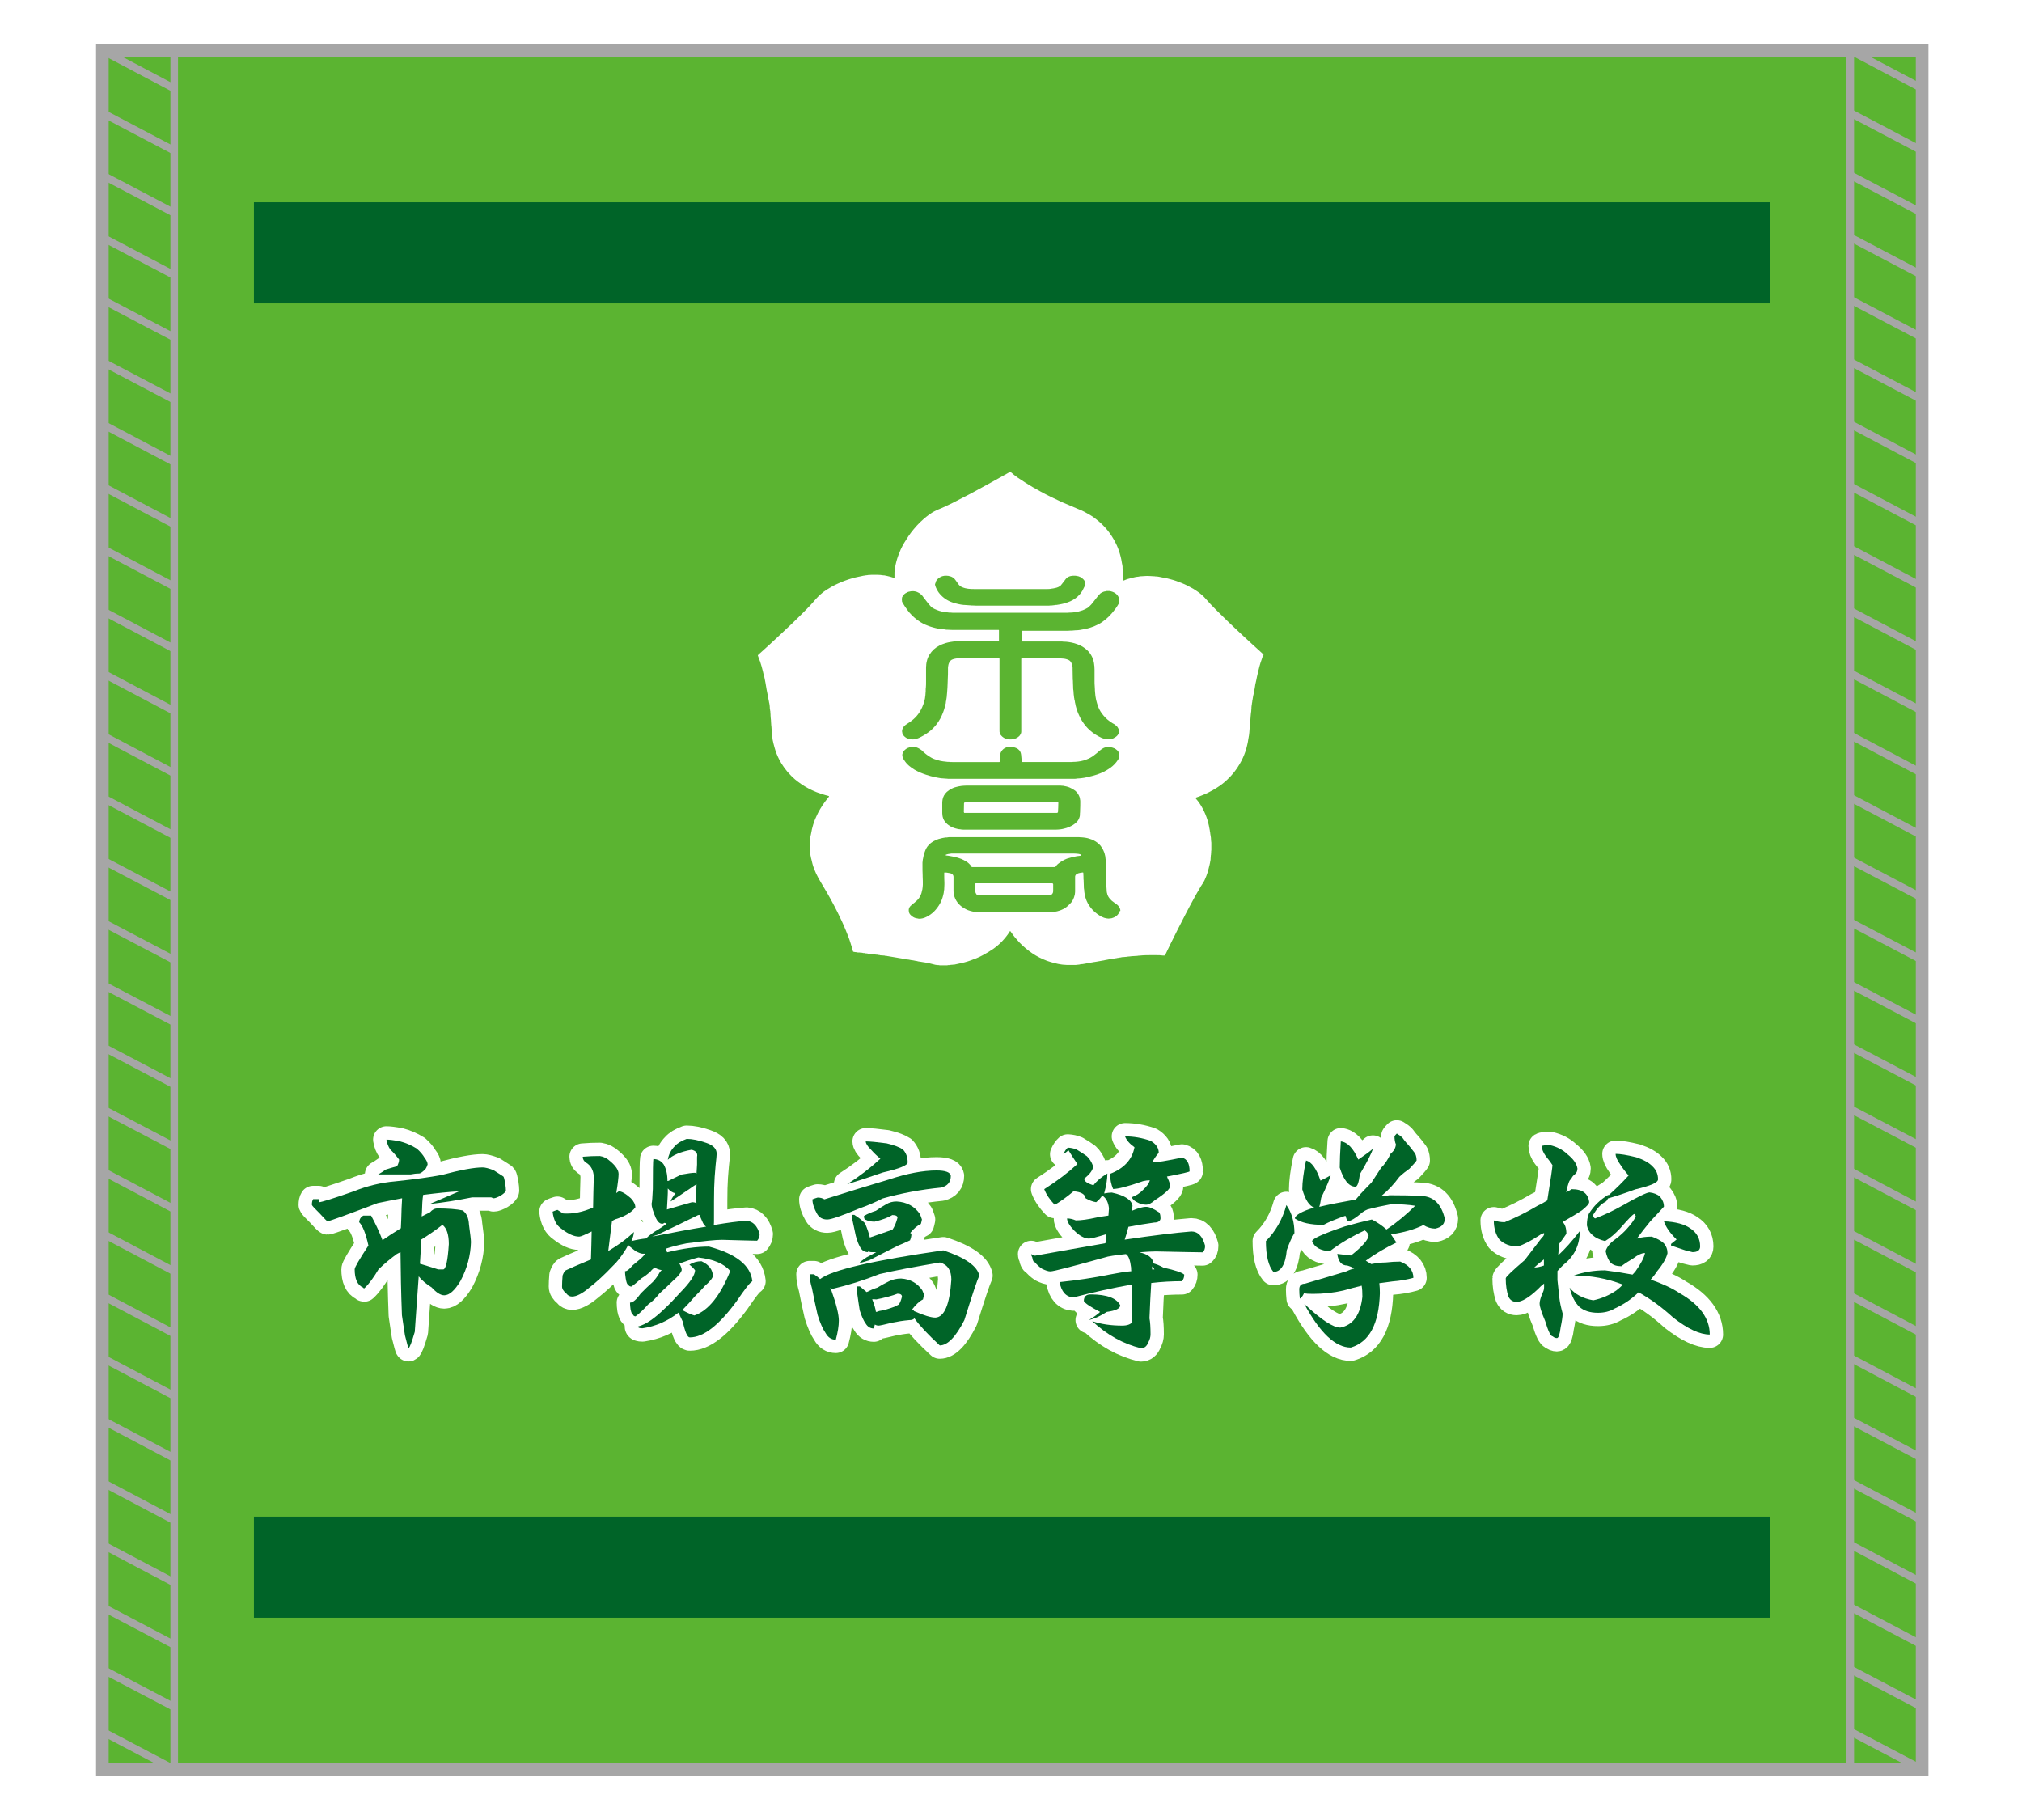 <?xml version="1.0" encoding="utf-8"?>
<!-- Generator: Adobe Illustrator 27.5.0, SVG Export Plug-In . SVG Version: 6.00 Build 0)  -->
<svg version="1.1" id="_x35_417" xmlns="http://www.w3.org/2000/svg" xmlns:xlink="http://www.w3.org/1999/xlink" x="0px" y="0px"
	 viewBox="0 0 1133.9 1020.5" style="enable-background:new 0 0 1133.9 1020.5;" xml:space="preserve">
<style type="text/css">
	.st0{fill:#FFFFFF;}
	.st1{fill:#5BB431;}
	.st2{fill:#006428;}
	.st3{fill:none;stroke:#FFFFFF;stroke-width:14.948;stroke-linejoin:round;stroke-miterlimit:10;}
	.st4{fill:none;stroke:#A6A6A6;stroke-width:4.252;stroke-miterlimit:10;}
	.st5{fill:none;stroke:#A6A6A6;stroke-width:7.087;stroke-miterlimit:10;}
</style>
<rect class="st0" width="1133.9" height="1020.5"/>
<g>
	<rect x="57.4" y="28.3" class="st1" width="1020.5" height="963.8"/>
	<rect x="142.4" y="113.4" class="st2" width="850.4" height="56.7"/>
	<rect x="142.4" y="850.4" class="st2" width="850.4" height="56.7"/>
	<g>
		<g>
			<path class="st3" d="M245.4,677.6c6,0,10.6,0.4,14,1.1c2.1,1.4,3.4,4,3.6,8c0.7,5.2,1.1,8.4,1.1,9.8c-0.2,7.4-2.1,14.7-5.9,21.8
				c-3.2,5.3-6.2,8-9.1,8c-2,0-4.4-1.5-7-4.4c-3.2-2-5.6-4.1-7.3-6.2c-0.7,10.2-1.5,20.5-2.2,31.1c-1.7,5.8-2.8,8.8-3.5,9.1
				c-0.2,0-0.8-2.4-2-7.1c-0.5-3-1-6.8-1.7-11.3c-0.5-12.8-0.7-24.6-0.8-35.4c-0.7,0.3-1.3,0.7-2,1c-3.3,2.4-6.7,5.2-10.3,8.6
				c-2.8,4.7-5.4,8.3-8,10.7c-0.3,0-0.6-0.2-0.8-0.5c-3.1-1.4-4.6-4.8-4.6-10.2c0-1.1,2.6-5.5,7.7-13.3c-1.5-6.8-3.2-11.1-5.2-13.1
				c0.2-1.8,1-3,2.4-3.7c0.6,0,1.1,0,1.5,0c0.8,0,1.8,0,2.8,0c2.4,4.4,4.6,9,6.4,13.8c3.4-2.4,6.8-4.6,10.3-6.7
				c0.2-3.7,0.3-7.4,0.4-11.2c0.1-2.3,0.2-4.1,0.3-5.6c-4.3,0.8-8.8,1.7-13.7,2.7c-16.8,6.4-26.1,9.8-28.1,10.2
				c-0.3,0-1.8-1.5-4.6-4.6c-2.6-2.5-4-4-4.2-4.6c0-1.4,0.2-2.4,0.7-3.2c0.9,0,2,0,3.1,0c0,0.8,0.1,1.3,0.3,1.7
				c1.2,0,7.7-2,19.4-6.1c7.4-3,15.2-4.9,23.3-5.6c10.6-1.1,19.3-2.3,26.1-3.6c10.4-2.8,18.1-4.2,22.9-4.2c1.3,0,3.3,0.5,6,1.5
				c3.2,2,5,3.2,5.6,3.6c0.3,0.3,0.6,1.6,1,3.7c0.3,1.9,0.4,3.3,0.4,4.1c0,0.7-1,1.7-2.9,2.9c-1.8,1-3.1,1.5-4,1.5
				c-0.2,0-0.6-0.2-1.3-0.5c-2.6,0-6.2,0-10.8,0c-8.9,1.8-16.9,3-23.7,3.7c5-2.1,10.5-4.5,16.5-7.1c-5.7,0.3-12.4,1-20.2,2
				c-0.4,2.4-0.6,5.8-0.7,10.2c-0.1,0.6-0.1,1.2-0.1,1.9c1.7-0.9,3.3-1.7,4.7-2.4C242.4,678.3,243.7,677.6,245.4,677.6z M216.7,639
				c1.6,0,4.1,0.3,7.7,1c3.1,0.8,6.2,2.1,9.4,4.1c2,1.8,3.4,3.5,4.3,5.1c1.1,1.4,1.7,2.7,1.7,3.7c-0.5,1.6-1.1,2.8-2,3.4
				c-1.2,1.1-2.1,1.7-2.8,1.7c-1.6,0-3.1,0.2-4.6,0.5c-1.6,0-3.3,0-5.2,0c-2.3,0-4.8,0-7.4,0c-1.9,0-3.8,0-5.7,0
				c1.3-0.7,2.7-1.6,4.2-2.7c2.1-0.7,4.3-1.3,6.4-1.9c0.7-1.4,1.1-2.6,1.1-3.7c-1.7-2.3-3.3-4.1-4.9-5.6
				C217.8,643,217,641.1,216.7,639z M236.3,695c0,0.3,0,0.8,0,1.5c-0.3,4.1-0.6,8.1-0.8,12.1c3.4,1,6.8,2.1,10.3,3.2
				c0.8,0,1.7,0,2.7,0c1.5,0,2.6-4.7,3.2-14.2c0-5.4-1.2-9-3.6-10.8C244.6,689.5,240.7,692.3,236.3,695z"/>
			<path class="st3" d="M332.6,677.1c0.1-5.7,0.2-11.4,0.4-17.3c-0.2-3.7-1.7-6.4-4.5-8c-1.1-0.8-1.7-1.8-1.7-3.2
				c3.3-0.3,6.5-0.4,9.6-0.4c2.1,0.3,4.1,1.3,5.9,3c3.1,2.6,4.6,5,4.6,7.1c0,1.6-0.4,5.2-1.3,10.7c0.5-0.3,0.9-0.7,1.4-1
				c1.6,0,3.9,1.3,6.8,3.9c1.7,1.8,2.5,3.5,2.5,5.1c-2,2.7-5.7,5-11.3,6.7c-0.7,0.3-1.3,0.7-1.8,1c-0.7,5.7-1.4,11.3-2.1,16.8
				c5.7-3.4,10.5-6.9,14.4-10.7c-0.1,1.6-0.6,3.3-1.4,5.1c2.8-0.7,5.6-1.2,8.4-1.5c0.5-0.8,1.9-1.9,4.3-3.6c3.1-1.8,5.6-3.5,7.7-5.1
				c-0.2,0.3-0.4,0.5-0.6,0.5c-0.5-0.3-0.9-0.5-1.4-0.5c-0.3,0.3-0.7,0.5-1.1,0.5c-1.4,0-2.6-1.1-3.6-3.2c-1.6-3.7-2.4-6.4-2.4-8
				c0.3-1,0.5-3.8,0.7-8.3c0-10.1,0.1-15.7,0.3-16.8c2.5,0,4.5,1.1,5.9,3.2c1.3,2.4,2,5.4,2,9.1c0.2,0,0.3,0,0.4,0
				c1.5-0.8,4-1.9,7.4-3.6c3.8-0.7,6.3-1,7.5-1c0.4,0,0.7,0.2,1,0.5c0.1-2.1,0.2-3.8,0.3-5.1c0-0.7,0-1.7,0-3.2c0-1,0-1.7,0.1-1.9
				c0-1.7-1.1-2.7-3.2-3.2c-6.1,1.1-10.6,3-13.3,5.6c0.5-3,1.8-5.5,3.9-7.6c1.4-1.6,3.6-3,6.7-4.1c3,0,6.6,0.7,10.9,2.2
				c3.9,1.3,5.9,3.3,5.9,6.1c0,0.9-0.2,3.1-0.6,6.6c-0.4,4.3-0.7,8.5-0.8,12.6c-0.1,3.7-0.1,9.7-0.1,17.9c0,1,0,2-0.1,2.9
				c7.6-1.3,13.8-2.1,18.4-2.4c3.5,0.3,6,2.8,7.3,7.5c0,1.4-0.5,2.7-1.4,3.7c-2,0-8.6-0.2-19.7-0.5c-3.7,0-10.4,0.7-20,2
				c-4.5,0.9-8.3,1.9-11.6,3c0.4,0.7,0.7,1.4,0.8,2c8.6-2.1,16.4-3.2,23.5-3.2c15.3,4.1,23.4,10.6,24.3,19.4
				c-1.5,0.9-4.4,4.7-8.8,11.2c-9.9,13.5-18.6,20.3-26.3,20.3c-1.3,0-2.6-2.9-3.9-8.8c-0.6-1.3-1.4-3-2.4-5.1
				c-6.1,4.8-12.8,7.7-20.2,8.8c-1.7,0-2.5-0.3-2.5-1c4.3-1.1,9.3-4.5,15.1-10.2c2.3-2.1,5.3-5.2,8.8-9.1c5.3-5.4,8-9.5,8.1-12.2
				c-0.7-1-1.8-2.1-3.2-3.2c2.1-1.3,4.4-1.9,6.8-1.9c4.3,2,6.4,4.9,6.4,8.6c-0.8,1.7-2.3,3.3-4.3,5c-1.2,1.4-3.2,3.5-5.9,6.2
				c-2.2,2.6-4.6,5.2-7,7.6c3,1.6,5.3,2.6,6.8,3c7.8-2.7,14.5-11,20.1-24.9c-3.4-4.1-9.3-6.6-17.9-7.6c-3.9,1-7.4,2.2-10.6,3.4
				c0.8,1.4,1.3,2.7,1.3,3.7c-0.5,1.6-2,3.5-4.5,5.6c-3.1,3-5.7,5.5-8,7.5c-1.9,2.5-4,4.5-6.3,6.1c-2.7,3-5.1,5.3-7.1,6.7
				c-0.7,0-1.3-0.4-1.5-1.1c-0.5,0-0.9-1-1.3-2.9c-0.2-1.4-0.3-2.6-0.3-3.7c1.6,0,3.6-1.7,6-5.1c2.2-2.3,4.5-4.4,6.8-6.5
				c1.3-1.4,2.7-3.2,4-5.6c0.3-0.3,0.6-0.7,1-1c-1.7-0.3-3-0.8-4-1.5c-0.9,0.7-1.8,1.5-2.5,2.5c-1.5,1.3-3.1,2.5-4.9,3.6
				c-2.1,1.9-4,3.5-5.6,4.6c-0.9,0-1.5-0.4-1.8-1.1c-0.6,0-1-1.1-1.4-3.4c-0.3-1.8-0.4-3.1-0.4-4.1c1.1,0,2.5-1.1,4.2-3.2
				c1.5-1.3,3.1-2.6,4.7-3.9c0.8-0.8,1.7-1.7,2.5-2.7c-0.7,0-1.3,0-1.5,0c-0.8,0-2.1-0.5-3.9-1.4c-1.3-1-2.4-1.9-3.4-2.7
				c-0.4-0.3-0.7-0.7-0.8-1c-0.5,1.1-0.9,2-1.4,2.7c-2.6,4.1-4.9,7.1-7,9c-4.9,5.2-9.4,9.3-13.3,12.3c-4,3.4-7.3,5.1-9.8,5.1
				c-1.2,0-2.3-0.5-3.2-1.7c-1.6-1.3-2.4-2.6-2.4-3.9c0-1.7,0.1-3.8,0.3-6.2c0.6-1.6,1.2-2.6,1.8-2.9c2-1,6.7-3,14.1-6.1
				c0.2-5.5,0.3-10.7,0.4-15.7c-3.8,1.9-6.1,2.9-7,2.9c-2.9,0-6.2-1.5-9.9-4.4c-2.8-1.8-4.5-5-5-9.6c0.7-0.3,1.6-0.7,2.7-1
				c1.1,0.7,2.2,1.4,3.2,2C321.6,680.8,327.1,679.5,332.6,677.1z M396,687.8c-0.6-0.3-1.1-1-1.7-1.9c-0.8-1.8-1.5-3.3-2.1-4.7
				c-0.5,0-1,0.2-1.5,0.5c-7.5,3.7-14.9,7.3-22.1,10.7c-1.1,0.3-2.1,0.7-2.9,1C377.2,691.1,387.4,689.2,396,687.8z M390.6,664
				c-0.4,0.3-0.8,0.6-1.4,0.9c-1.4,1-3,2.1-4.7,3.2c-3.3,2.3-6.1,4.1-8.4,5.6c0.2-0.8,0.5-1.5,1-2.2c0.6-0.9,1.1-1.7,1.7-2.4
				c-1.6-0.3-3-1.2-4.3-2.7c0,1.8,0,3.3-0.1,4.6c-0.2,2.8-0.3,5.2-0.4,7.2c5.6-1.7,10.3-3,14.1-4.1c0.9,0,1.8,0.2,2.5,0.5
				c-0.2-0.7-0.3-1.4-0.3-2.2L390.6,664z"/>
			<path class="st3" d="M529,701.1c12.3,4.1,19,8.8,20.2,14.1c-1.2,2.5-4,10.8-8.4,25c-4.8,9.5-9.5,14.2-13.8,14.2
				c-6.6-6.1-11.4-11.2-14.2-15.2c-0.6,0.7-1.5,1-2.9,1c-3.4,0.3-6.5,0.8-9.4,1.4c-4.5,1.1-7.1,1.7-7.8,1.7c-0.7,0-1.4-0.2-2.1-0.6
				c-0.2,0.8-0.4,1.5-0.6,2.2c-1.9,0-3.4-0.9-4.5-2.7c-1.2-1.6-2.3-4.1-3.4-7.5c-0.5-3-0.9-6-1.3-8.8c-0.2-1.6-0.3-3.1-0.3-4.6
				c0.6,0,1.1,0,1.7,0c1.3,1.1,2.6,2.2,3.8,3.2c2-1,4-1.9,6-2.5c2.3-1.4,4.5-2.6,6.6-3.6c2-1,4.3-1.5,6.7-1.5
				c5.1,0.3,9.1,2.5,11.9,6.6c0.3,0.7,0.6,1.5,1,2.4c-0.2,0.8-0.4,1.7-0.6,2.7c-2,1-4,2.9-6.1,5.6c0.3,0,0.6,0.2,0.8,0.5
				c0.2,0.3,0.3,0.5,0.4,0.5c5.4,2.4,9.4,3.6,11.9,3.6c5-0.3,8-7.4,8.9-21.3c0-5.2-2.1-8.4-6.4-9.6c-14.1,2.4-25.4,4.5-33.9,6.5
				c-8.8,3.5-17.5,6.2-26.4,8.3c-0.5,0-1-0.2-1.5-0.5c0.4,0.3,0.7,0.7,0.8,1c2.9,8.1,4.3,13.9,4.3,17.3c0,3-0.6,6.6-1.7,10.7
				c-2.4,0-4.3-1.2-5.7-3.7c-1.6-2.3-3.1-5.7-4.5-10.2c-1.2-5.3-2.3-10.4-3.2-15.1c-0.8-2.7-1.3-5.3-1.3-7.7c0.7,0,1.5,0,2.4,0
				c1.1,0.7,2.3,1.6,3.5,2.7C466.7,712,489.7,706.8,529,701.1z M525.2,656.3c5,0,7.7,1,8,3c0,3.5-1.8,5.7-5.4,6.6
				c-11.2,1.1-22.1,3.1-32.8,6.1c-4.1,2.1-8.5,4-13.1,5.6c-9.8,4.1-15.8,6.2-18,6.2c-2.5,0-4.4-1-5.6-3c-1.8-3.1-2.7-5.9-2.7-8.3
				c0.8-0.3,1.8-0.7,2.9-1c1.4,0,2.7,0.3,3.8,1c13.9-4.4,26-8.1,36.4-11.2C508.7,658,517.5,656.3,525.2,656.3z M509,651.8
				c0,1.6-4.6,3.5-13.8,5.6c-7.5,2.6-14.2,4.8-20.1,6.6c6.9-4.4,13.1-9.2,18.6-14.3c-2-1.6-3.7-3.3-5.3-5.1c-2-1.9-2.9-3.5-2.9-4.6
				c2.4,0,6.3,0.4,11.7,1.1c4.3,1,7.3,2.2,9.1,3.4C508.1,646.4,509,648.8,509,651.8z M502.8,673.7c5.7,0.3,10.1,2.7,13.1,7.1
				c0.4,0.9,0.7,1.9,1.1,3c-0.2,1-0.4,1.9-0.6,2.5c-2,0.9-4,2.6-6,5.1c0.3,0,0.5,0.2,0.7,0.5c0,1.3-0.3,2.5-0.8,3.6
				c-2.1,1-4.3,2-6.6,2.9c-5.5,2.8-10.9,5.5-16.3,8.3c-3.2,1-5,1.5-5.4,1.5c0-0.3,1.3-1.4,4-3.2c2-1,3.8-2,5.4-2.9
				c-0.8,0-1.7,0-2.7,0c-0.7,0-1.3-0.2-1.8-0.5l-0.1,0.5c-1.7,0-3-0.7-4-2c-1.1-1.7-2.1-4.1-2.9-7.2c-0.6-2.7-1.1-5.4-1.7-8
				c-0.4-1.4-0.6-2.7-0.6-3.7c0.5,0,1,0,1.5,0c2.2,1.4,4.2,2.9,6,4.7c1.4,3.4,2.3,6.1,2.7,8c4.7-1.6,9-3.1,12.7-4.4
				c1.2-1.8,2.1-4,2.8-6.7c0-1-1-1.5-2.9-1.5c-2.2,1.4-5.5,2.6-9.9,3.7c-2,0-3.7-0.3-4.9-1c-0.7,0-1.1-0.7-1.1-2.2
				c2.2-1.3,4.5-2.2,6.7-2.9c2-1.4,3.9-2.6,5.7-3.6C498.7,674.2,500.6,673.7,502.8,673.7z M489.1,728.5c1.2,3,1.9,5.4,2.1,7.1
				c0.6,0,1.2-0.2,1.8-0.5c2.4-0.3,5.4-1.2,8.9-2.5c0.7-0.4,1.4-0.8,2.1-1.1c0.7-0.9,1.3-2.4,1.8-4.4c0-1.1-0.8-1.7-2.5-1.7
				c-2.8,1.1-6.8,2.2-11.9,3.2C490.7,728.5,489.9,728.5,489.1,728.5z"/>
			<path class="st3" d="M603.8,644.6c2.4,1.4,4.3,2.7,5.7,3.7c1.4,1.3,2.6,3.1,3.5,5.6c0,2-1.7,4.4-5,7c0,1.4,1.7,2.7,5.2,3.7
				c1.9-2.5,4.5-4.7,7.8-6.6c0,3-0.6,6.8-1.8,11.2c1.6-0.3,3-0.5,4.3-0.5c7.3,1.6,11.1,4.1,11.6,7.5c-0.2,0.7-0.3,1.6-0.4,2.7h0.1
				c3.3-1.4,5.9-2.2,8-2.2c1.8,0,4.2,1.1,7.3,3.2c0.5,0.7,0.7,1.8,0.7,3.4c-0.2,1.4-1.4,2.2-3.5,2.2c-5,0.7-9.9,1.5-14.5,2.4
				c-0.6,2.5-1.3,4.9-2.1,7.2c16.2-2.4,28.7-3.9,37.4-4.6c3.7,0,6.3,2.7,7.7,8c0,1.8-0.5,3-1.4,3.7c-2.9,0-11.6-0.2-26.3-0.5
				c-2.3,0-5.4,0.2-9.2,0.5c4.3,0.9,6.8,2.6,7.7,5.1c-0.1,0.3-0.1,0.7-0.1,1c2.1,0.6,4.1,1.4,6,2.5c6.4,1.4,10.3,2.7,11.6,3.9
				c0,1.4-0.4,2.7-1.3,3.7c-5.5,0-11.2,0.3-17.2,1c-0.4,5.8-0.7,12.4-1,19.8c0.4,1.9,0.6,5,0.6,9c0,1.4-0.4,3-1.3,4.6
				c-0.8,2.1-2.2,3.2-4,3.2c-9.9-2.4-19-7.4-27.4-15.2c5,1.7,10.6,2.5,16.8,2.5c2.8,0,4.7-0.7,5.7-2c-0.2-6.9-0.3-13.3-0.4-19.3
				c0-0.4,0-1,0-1.7c-10.3,1.8-21.2,4.2-32.7,7.2c-4.1-0.3-6.7-3.2-7.7-8.6c9.7-1,19-2.4,27.9-4.2c4.6-0.9,8.7-1.6,12.3-1.9
				c-0.1-0.7-0.1-1.4-0.1-2c-0.5-4.1-1.4-6.7-2.9-7.6c-3.1,0.3-6.4,0.7-10.1,1.4c-19.7,5.5-30.5,8.3-32.3,8.3
				c-1.1,0-2.7-0.5-4.7-1.5c-1.6-1.1-2.9-2.3-3.9-3.6c-0.7,0-1.3-0.9-1.5-2.7c-0.4-0.7-0.6-1.3-0.6-1.9c0.4,0.3,1.1,0.6,2.1,0.9
				c14.7-2.6,27.9-5,39.5-7c0.2-1.7,0.4-3.4,0.6-5.1c-5.4,1.7-8.7,2.5-9.8,2.5c-2.5,0-5.3-1.5-8.4-4.6c-2.6-2.7-3.9-5-3.9-6.7
				c1.6,0,3.2,0.4,4.9,1.1c2.8,0,6.8-0.5,12-1.7c1.9-0.3,4-0.7,6.3-1c0.1-1.3,0.2-2.6,0.3-4.1c-0.4-3.4-1.6-5.8-3.8-7.1
				c-0.9,1.4-2,2.6-3.4,3.7c-2-0.3-4-1.1-5.9-2.2c-0.3-2.3-2.6-3.6-6.8-3.9c-3.5,3-7,5.5-10.5,7.6c-2.7-2.8-4.7-5.7-5.9-8.8
				c7.4-4.7,13.5-9.4,18.6-14.1c-1.7-2.5-3.4-5-5-7.7c-0.9,0.8-1.9,1.5-2.9,2.2c0.8-1.8,1.7-3,2.5-3.7
				C600.5,643.6,602.2,643.9,603.8,644.6z M628.2,731.9c0,1.8-2.5,3-7.5,3.7c-3.7,2.4-7.1,3.9-10.1,4.6c3.4-2.1,5.4-3.6,6.3-4.6
				c-5.4-2.8-8.4-4.8-9.1-6.1c0-2.5,1.3-3.7,3.9-3.7C620.7,725.8,626.2,727.9,628.2,731.9z M646.2,651.8c2.4,0,8-0.9,16.6-2.7
				c2.9,0.7,4.3,3.3,4.3,7.7c0,0.3-4.2,1.3-12.7,2.9c0.2,0.3,0.3,0.7,0.4,1c0.8,1.4,1.3,3,1.3,4.6c0,1.4-2.8,4-8.5,7.7
				c-1.9,1.7-3.5,2.5-4.9,2.5c-1.8,0-3.5-0.5-5.3-1.5c-1.4-0.7-2.3-1.6-2.7-2.7c2.4-0.9,4.5-2.2,6.1-3.9c2.2-2,3.6-3.9,4-5.6
				c-1.2,0-2.5,0.2-3.8,0.5c-8.5,3-14.1,4.4-16.8,4.4c-1.1-2.6-1.7-5.5-1.7-8.5c7.8-3,12.4-8,13.7-14.9c-2.7-1.9-4.5-4-5.3-6.1
				c4.7,0,9.5,0.8,14.4,2.5c3,1.8,4.5,4,4.5,6.7C648.1,648.4,646.9,650.1,646.2,651.8z M647.4,711.8c-0.4-0.7-0.8-1.2-1.3-1.7
				c0,0.4,0,1,0,1.7C646.6,711.8,647,711.8,647.4,711.8z"/>
			<path class="st3" d="M721.4,675.7c3,4.3,4.5,9.6,4.5,15.7c-1.5,2.4-2.9,5.6-4.3,9.6c-0.7,8.1-3.3,12.2-7.5,12.2
				c-2.8-3.4-4.2-9.1-4.2-17.3C715.3,690.5,719.2,683.7,721.4,675.7z M754.5,681.7c-5.2,1.8-9.3,3.5-12.3,5.1
				c-7.3,0-12.6-1.2-16.1-3.6c0.3-1.9,3.9-4,10.9-6.1c-2.8-0.9-5-4.3-6.7-10.2c0-4.1,0.7-9.5,2.1-16.2c3.1,0.8,5.8,4.5,8.1,11.3
				c3-1.4,4.9-2.5,5.7-3c-0.5,2-2.2,6.2-5.3,12.6c-0.4,2.5-0.7,4.1-1.1,5.1c5.3-1.3,12.1-2.6,20.5-4.1c0.9-1,1.9-2.2,2.9-3.4
				c2-2.1,3.9-4.1,5.9-6.1c2.2-3.4,4-6.1,5.4-8.3c2-1.9,3.8-4.6,5.4-8c1.8-1.4,2.7-3.1,2.9-5.1c-0.6-1.4-0.8-3-0.8-4.6
				c0.2-0.3,0.6-0.8,1.3-1.5c1.2,0.7,2.3,1.5,3.2,2.4c0.7,1,1.4,1.9,2.1,2.7c1.8,1.9,3.4,4,5,6.1c0.6,1.3,0.8,2.6,0.8,3.9
				c-0.5,0.8-1.8,2.3-4,4.6c-2,1.4-4,3-5.7,4.6c-3,4.1-6.2,7.5-9.6,10.3c-0.2,0.3-0.4,0.4-0.6,0.4c1.6,0,3.2-0.1,4.7-0.4
				c6.6,0,12.6,0.1,18,0.4c6.8,0.3,11.1,4.6,13,12.7c0,3-1.8,4.9-5.4,5.6c-2.3,0-4.5-0.7-6.6-2c-5,2.5-11.1,4.2-18.2,5.2
				c1.2,1.7,2.2,3.2,3.1,4.6c-6.2,3-12,6.4-17.2,10.2c1.2,0.7,2.2,1.3,3.1,1.9c3-0.6,5.6-0.9,8-0.9c2.8-0.3,5.5-0.5,8.2-0.5
				c4.9,1.9,7.4,5,7.4,9.1c-3.6,1-7.5,1.7-11.6,2c-2.4,0.3-4.9,0.7-7.5,1c0.2,1.7,0.3,3.6,0.3,5.6c-0.5,17.3-5.9,27.4-16.3,30.5
				c-8.6,0-17.3-8.2-26.1-24.5c9.4,8.9,16.2,13.3,20.2,13.3c7.2-1.4,11.3-7.2,12.4-17.3c0-2.4-0.1-4.4-0.4-6.2
				c-3.3,0.8-6.7,1.7-10.2,2.7c-5.7,1.3-11.4,1.9-17.2,1.9c-2.3,0-4-0.1-4.9-0.4c-1,2-1.8,3-2.4,3c-0.2-1.8-0.3-3.5-0.3-5.1
				c0-2.1,1-3.2,3.1-3.2c7.8-2.3,15.6-4.6,23.5-7c1.4-0.7,2.8-1.2,4.2-1.5c-1.2-0.8-2.5-1.3-3.9-1.7c-3.2,0-5-2.2-5.6-6.5
				c2.9,0.3,5.4,0.6,7.7,0.9c6.3-5,9.6-8.7,9.9-11.2c-0.4-1.3-1.1-2.2-2.2-2.9c-7.8,3.7-14.3,7.6-19.6,11.7
				c-5.2-0.3-8.5-2.2-9.9-5.6c0-1.4,6.1-4.2,18.3-8.3c5.6-1.6,10.7-2.9,15.2-3.9c3.3,1.7,6,3.6,8.2,5.6c6.1-4.1,11.4-8.6,16.1-13.3
				c-3.9-0.6-8.3-0.9-13.3-0.9c-4.9,0.9-9.5,1.9-13.5,3c-0.8,0.3-1.7,0.8-2.7,1.5c-4,3.4-6.8,5.1-8.5,5.1
				C755.2,683.7,754.8,682.7,754.5,681.7z M751.9,640c3.7,0.4,7,3.8,9.8,10.2c4.4-3,7.1-5,8.2-6.1c-0.7,2.5-3.1,7.2-7.3,14.3
				c-0.6,4.7-1.4,7-2.5,7c-3.6,0-6.6-3.6-8.8-10.7C751.3,651,751.5,646.1,751.9,640z"/>
			<path class="st3" d="M843.8,685.3c6.1-2.5,12.2-5.5,18.6-9.3c2-0.9,3.7-1.9,5.3-2.9c2-12.3,2.9-18.9,2.9-19.8
				c-0.6-1-1.8-2.7-3.8-5.1c-1.5-2.1-2.2-4-2.2-5.6c0.5-0.3,2-0.5,4.6-0.5c3.9,0.9,7.2,2.6,9.8,5.1c3.4,2.7,5.2,5.4,5.6,8
				c0,1.4-0.5,2.5-1.4,3.2c-0.9,0.6-1.7,1.6-2.2,2.9c-0.8,0-1.7,2.4-2.7,7.2c1.4-0.7,2.4-1.2,3.1-1.7c6,0,9.2,2.4,9.8,7.2
				c0,1-1.4,2.5-4,4.6c-2.3,1.6-6,3.8-10.9,6.6c1.4,1.3,2.1,3.5,2.1,6.6c-1.1,1.7-2.5,3.6-4,5.6c-0.2,2-0.4,4.2-0.6,6.5
				c3.7-3.4,7.8-7.9,12.1-13.6c0,7.8-3,14-8.9,18.7c-1.2,1.1-2.4,2.3-3.6,3.7c0,1.6,0,3.3,0,5.1c0.4,3.4,0.7,6.8,1.1,10.2
				c0.2,1.9,0.8,4.8,1.8,8.5c0,1.8-0.4,4.4-1.1,7.7c-0.5,4.1-1.2,6.1-2.1,6.1c-0.8,0-1.6-0.3-2.4-1c-1.1,0-2.5-2.9-4.2-8.6
				c-2-4.7-3.1-8-3.1-9.8c0-1.3,0.5-3.1,1.5-5.6c0.7-1.3,1-2.4,1-3.4c0-0.8,0-1.5,0-2.2c-1.3,1-2.5,2.1-3.5,3.2
				c-5,4.7-9,7.1-11.9,7.1c-2.1,0-3.7-1-4.6-3c-1-3-1.5-6.4-1.5-10.2c0-0.8,3.5-4.1,10.6-10.2c3.4-4.4,6.7-8.7,9.8-12.8
				c0.5-0.3,0.8-0.8,1.1-1.5c0-0.3,0-0.5,0-0.9c-1,0.3-2,0.8-2.8,1.4c-4.8,3.1-8.8,5.2-12,6.1c-4.3,0-7.7-1.3-10.3-3.9
				c-2-2.7-3.1-6.3-3.1-10.7C839.7,685,841.7,685.3,843.8,685.3z M860.4,710.7c1.7,0,3.5-0.4,5.4-1.1c0-1.3,0-2.4,0-3.4
				C863.7,707.8,861.9,709.3,860.4,710.7z M929.8,661.3c0,1.8-4.2,3.6-12.7,5.6c-5.7,2.1-10.8,3.8-15.4,5.1c-0.4,1.1-1,1.8-2,2.2
				c-2.2,1.3-4.3,3.6-6.3,7c0,1,0.4,1.7,1.1,2c5.1-1.9,10.1-4.3,15.1-7.1c8.8-5,14-7.5,15.4-7.5c2.5,0.3,4.5,1.1,5.9,2.4
				c1.5,1.8,2.2,3.6,2.2,5.6c-2.5,2.8-5.1,5.5-7.7,8.3c-2.5,3-5,6.3-7.5,9.6c2.7-0.8,5.5-1.1,8.4-1.1c3,1.1,5.2,2.3,6.7,3.7
				c1.4,1.6,2.1,3.5,2.1,5.6c-0.6,2.7-2.5,6.1-5.9,10.2c-1,1.6-2.2,3.1-3.5,4.6c6.6,2.3,12,4.8,16.2,7.6
				c11.3,6.4,16.9,14.2,16.9,23.2c-5.6,0-12.4-3.2-20.5-9.5c-6.3-5.8-12.8-10.5-19.4-14.2c-3.8,3.7-8.3,6.8-13.4,9.1
				c-2.7,1.6-5.8,2.4-9.4,2.4c-4.4,0-7.9-1.1-10.5-3.4c-2.4-2.4-4.2-5.9-5.4-10.7c3,3.7,7.4,6.1,13.3,7.1c4.7-1,9.1-2.9,13-5.6
				c1.3-1,2.5-2.1,3.6-3.2c-8.8-3.4-17.9-5.1-27.5-5.1c5.4-1.9,11.2-2.9,17.5-2.9c5.6,0.7,10.7,1.5,15.4,2.4
				c0.6-0.6,1.1-1.2,1.7-1.9c2.9-4.1,4.7-7.4,5.3-10.2c-1.8,0-4,1-6.6,3c-2.3,1.4-4.6,2.8-6.7,4.4c-2.5,0-4.5-0.6-5.9-1.9
				c-1.3-1.4-2.3-3.6-2.9-6.6c0.8-2.5,2.7-4.7,5.4-6.6c2.7-2,5-4.1,6.8-6.2c2.1-2.3,3.7-4.5,4.7-6.6c-0.2-0.9-0.5-1.4-1-1.4
				c-1,0.6-3.6,3.3-7.7,8c-2.8,3-5.6,5.5-8.5,7.2c-5.9-1.4-9.3-4.4-10.2-8.8c0-2.7,0.4-4.9,1.1-6.5c2.7-4.4,6.4-8,11-10.7v0.4
				c4.1-3.7,7.9-7.4,11.3-11.2c-1.8-2-3.3-4-4.6-6c-1.8-2.5-2.7-4.5-2.7-6.1c2.5,0,6.4,0.6,11.6,1.9c4.2,1.4,7.2,3.1,9.1,5.1
				C928.8,656,929.8,658.4,929.8,661.3z M933.1,684.8c6.7,0.3,11.6,1.7,14.7,3.9c3.7,2.4,5.6,5.8,5.6,10.2c0,2.1-1.4,3.2-4.3,3.2
				c-1.4-0.3-2.7-0.7-4-1c-2-0.7-4.7-1.6-8-2.7v-0.9l3.1-2.5C936.4,691.3,934.1,687.9,933.1,684.8z"/>
		</g>
		<g>
			<path class="st2" d="M245.4,677.6c6,0,10.6,0.4,14,1.1c2.1,1.4,3.4,4,3.6,8c0.7,5.2,1.1,8.4,1.1,9.8c-0.2,7.4-2.1,14.7-5.9,21.8
				c-3.2,5.3-6.2,8-9.1,8c-2,0-4.4-1.5-7-4.4c-3.2-2-5.6-4.1-7.3-6.2c-0.7,10.2-1.5,20.5-2.2,31.1c-1.7,5.8-2.8,8.8-3.5,9.1
				c-0.2,0-0.8-2.4-2-7.1c-0.5-3-1-6.8-1.7-11.3c-0.5-12.8-0.7-24.6-0.8-35.4c-0.7,0.3-1.3,0.7-2,1c-3.3,2.4-6.7,5.2-10.3,8.6
				c-2.8,4.7-5.4,8.3-8,10.7c-0.3,0-0.6-0.2-0.8-0.5c-3.1-1.4-4.6-4.8-4.6-10.2c0-1.1,2.6-5.5,7.7-13.3c-1.5-6.8-3.2-11.1-5.2-13.1
				c0.2-1.8,1-3,2.4-3.7c0.6,0,1.1,0,1.5,0c0.8,0,1.8,0,2.8,0c2.4,4.4,4.6,9,6.4,13.8c3.4-2.4,6.8-4.6,10.3-6.7
				c0.2-3.7,0.3-7.4,0.4-11.2c0.1-2.3,0.2-4.1,0.3-5.6c-4.3,0.8-8.8,1.7-13.7,2.7c-16.8,6.4-26.1,9.8-28.1,10.2
				c-0.3,0-1.8-1.5-4.6-4.6c-2.6-2.5-4-4-4.2-4.6c0-1.4,0.2-2.4,0.7-3.2c0.9,0,2,0,3.1,0c0,0.8,0.1,1.3,0.3,1.7
				c1.2,0,7.7-2,19.4-6.1c7.4-3,15.2-4.9,23.3-5.6c10.6-1.1,19.3-2.3,26.1-3.6c10.4-2.8,18.1-4.2,22.9-4.2c1.3,0,3.3,0.5,6,1.5
				c3.2,2,5,3.2,5.6,3.6c0.3,0.3,0.6,1.6,1,3.7c0.3,1.9,0.4,3.3,0.4,4.1c0,0.7-1,1.7-2.9,2.9c-1.8,1-3.1,1.5-4,1.5
				c-0.2,0-0.6-0.2-1.3-0.5c-2.6,0-6.2,0-10.8,0c-8.9,1.8-16.9,3-23.7,3.7c5-2.1,10.5-4.5,16.5-7.1c-5.7,0.3-12.4,1-20.2,2
				c-0.4,2.4-0.6,5.8-0.7,10.2c-0.1,0.6-0.1,1.2-0.1,1.9c1.7-0.9,3.3-1.7,4.7-2.4C242.4,678.3,243.7,677.6,245.4,677.6z M216.7,639
				c1.6,0,4.1,0.3,7.7,1c3.1,0.8,6.2,2.1,9.4,4.1c2,1.8,3.4,3.5,4.3,5.1c1.1,1.4,1.7,2.7,1.7,3.7c-0.5,1.6-1.1,2.8-2,3.4
				c-1.2,1.1-2.1,1.7-2.8,1.7c-1.6,0-3.1,0.2-4.6,0.5c-1.6,0-3.3,0-5.2,0c-2.3,0-4.8,0-7.4,0c-1.9,0-3.8,0-5.7,0
				c1.3-0.7,2.7-1.6,4.2-2.7c2.1-0.7,4.3-1.3,6.4-1.9c0.7-1.4,1.1-2.6,1.1-3.7c-1.7-2.3-3.3-4.1-4.9-5.6
				C217.8,643,217,641.1,216.7,639z M236.3,695c0,0.3,0,0.8,0,1.5c-0.3,4.1-0.6,8.1-0.8,12.1c3.4,1,6.8,2.1,10.3,3.2
				c0.8,0,1.7,0,2.7,0c1.5,0,2.6-4.7,3.2-14.2c0-5.4-1.2-9-3.6-10.8C244.6,689.5,240.7,692.3,236.3,695z"/>
			<path class="st2" d="M332.6,677.1c0.1-5.7,0.2-11.4,0.4-17.3c-0.2-3.7-1.7-6.4-4.5-8c-1.1-0.8-1.7-1.8-1.7-3.2
				c3.3-0.3,6.5-0.4,9.6-0.4c2.1,0.3,4.1,1.3,5.9,3c3.1,2.6,4.6,5,4.6,7.1c0,1.6-0.4,5.2-1.3,10.7c0.5-0.3,0.9-0.7,1.4-1
				c1.6,0,3.9,1.3,6.8,3.9c1.7,1.8,2.5,3.5,2.5,5.1c-2,2.7-5.7,5-11.3,6.7c-0.7,0.3-1.3,0.7-1.8,1c-0.7,5.7-1.4,11.3-2.1,16.8
				c5.7-3.4,10.5-6.9,14.4-10.7c-0.1,1.6-0.6,3.3-1.4,5.1c2.8-0.7,5.6-1.2,8.4-1.5c0.5-0.8,1.9-1.9,4.3-3.6c3.1-1.8,5.6-3.5,7.7-5.1
				c-0.2,0.3-0.4,0.5-0.6,0.5c-0.5-0.3-0.9-0.5-1.4-0.5c-0.3,0.3-0.7,0.5-1.1,0.5c-1.4,0-2.6-1.1-3.6-3.2c-1.6-3.7-2.4-6.4-2.4-8
				c0.3-1,0.5-3.8,0.7-8.3c0-10.1,0.1-15.7,0.3-16.8c2.5,0,4.5,1.1,5.9,3.2c1.3,2.4,2,5.4,2,9.1c0.2,0,0.3,0,0.4,0
				c1.5-0.8,4-1.9,7.4-3.6c3.8-0.7,6.3-1,7.5-1c0.4,0,0.7,0.2,1,0.5c0.1-2.1,0.2-3.8,0.3-5.1c0-0.7,0-1.7,0-3.2c0-1,0-1.7,0.1-1.9
				c0-1.7-1.1-2.7-3.2-3.2c-6.1,1.1-10.6,3-13.3,5.6c0.5-3,1.8-5.5,3.9-7.6c1.4-1.6,3.6-3,6.7-4.1c3,0,6.6,0.7,10.9,2.2
				c3.9,1.3,5.9,3.3,5.9,6.1c0,0.9-0.2,3.1-0.6,6.6c-0.4,4.3-0.7,8.5-0.8,12.6c-0.1,3.7-0.1,9.7-0.1,17.9c0,1,0,2-0.1,2.9
				c7.6-1.3,13.8-2.1,18.4-2.4c3.5,0.3,6,2.8,7.3,7.5c0,1.4-0.5,2.7-1.4,3.7c-2,0-8.6-0.2-19.7-0.5c-3.7,0-10.4,0.7-20,2
				c-4.5,0.9-8.3,1.9-11.6,3c0.4,0.7,0.7,1.4,0.8,2c8.6-2.1,16.4-3.2,23.5-3.2c15.3,4.1,23.4,10.6,24.3,19.4
				c-1.5,0.9-4.4,4.7-8.8,11.2c-9.9,13.5-18.6,20.3-26.3,20.3c-1.3,0-2.6-2.9-3.9-8.8c-0.6-1.3-1.4-3-2.4-5.1
				c-6.1,4.8-12.8,7.7-20.2,8.8c-1.7,0-2.5-0.3-2.5-1c4.3-1.1,9.3-4.5,15.1-10.2c2.3-2.1,5.3-5.2,8.8-9.1c5.3-5.4,8-9.5,8.1-12.2
				c-0.7-1-1.8-2.1-3.2-3.2c2.1-1.3,4.4-1.9,6.8-1.9c4.3,2,6.4,4.9,6.4,8.6c-0.8,1.7-2.3,3.3-4.3,5c-1.2,1.4-3.2,3.5-5.9,6.2
				c-2.2,2.6-4.6,5.2-7,7.6c3,1.6,5.3,2.6,6.8,3c7.8-2.7,14.5-11,20.1-24.9c-3.4-4.1-9.3-6.6-17.9-7.6c-3.9,1-7.4,2.2-10.6,3.4
				c0.8,1.4,1.3,2.7,1.3,3.7c-0.5,1.6-2,3.5-4.5,5.6c-3.1,3-5.7,5.5-8,7.5c-1.9,2.5-4,4.5-6.3,6.1c-2.7,3-5.1,5.3-7.1,6.7
				c-0.7,0-1.3-0.4-1.5-1.1c-0.5,0-0.9-1-1.3-2.9c-0.2-1.4-0.3-2.6-0.3-3.7c1.6,0,3.6-1.7,6-5.1c2.2-2.3,4.5-4.4,6.8-6.5
				c1.3-1.4,2.7-3.2,4-5.6c0.3-0.3,0.6-0.7,1-1c-1.7-0.3-3-0.8-4-1.5c-0.9,0.7-1.8,1.5-2.5,2.5c-1.5,1.3-3.1,2.5-4.9,3.6
				c-2.1,1.9-4,3.5-5.6,4.6c-0.9,0-1.5-0.4-1.8-1.1c-0.6,0-1-1.1-1.4-3.4c-0.3-1.8-0.4-3.1-0.4-4.1c1.1,0,2.5-1.1,4.2-3.2
				c1.5-1.3,3.1-2.6,4.7-3.9c0.8-0.8,1.7-1.7,2.5-2.7c-0.7,0-1.3,0-1.5,0c-0.8,0-2.1-0.5-3.9-1.4c-1.3-1-2.4-1.9-3.4-2.7
				c-0.4-0.3-0.7-0.7-0.8-1c-0.5,1.1-0.9,2-1.4,2.7c-2.6,4.1-4.9,7.1-7,9c-4.9,5.2-9.4,9.3-13.3,12.3c-4,3.4-7.3,5.1-9.8,5.1
				c-1.2,0-2.3-0.5-3.2-1.7c-1.6-1.3-2.4-2.6-2.4-3.9c0-1.7,0.1-3.8,0.3-6.2c0.6-1.6,1.2-2.6,1.8-2.9c2-1,6.7-3,14.1-6.1
				c0.2-5.5,0.3-10.7,0.4-15.7c-3.8,1.9-6.1,2.9-7,2.9c-2.9,0-6.2-1.5-9.9-4.4c-2.8-1.8-4.5-5-5-9.6c0.7-0.3,1.6-0.7,2.7-1
				c1.1,0.7,2.2,1.4,3.2,2C321.6,680.8,327.1,679.5,332.6,677.1z M396,687.8c-0.6-0.3-1.1-1-1.7-1.9c-0.8-1.8-1.5-3.3-2.1-4.7
				c-0.5,0-1,0.2-1.5,0.5c-7.5,3.7-14.9,7.3-22.1,10.7c-1.1,0.3-2.1,0.7-2.9,1C377.2,691.1,387.4,689.2,396,687.8z M390.6,664
				c-0.4,0.3-0.8,0.6-1.4,0.9c-1.4,1-3,2.1-4.7,3.2c-3.3,2.3-6.1,4.1-8.4,5.6c0.2-0.8,0.5-1.5,1-2.2c0.6-0.9,1.1-1.7,1.7-2.4
				c-1.6-0.3-3-1.2-4.3-2.7c0,1.8,0,3.3-0.1,4.6c-0.2,2.8-0.3,5.2-0.4,7.2c5.6-1.7,10.3-3,14.1-4.1c0.9,0,1.8,0.2,2.5,0.5
				c-0.2-0.7-0.3-1.4-0.3-2.2L390.6,664z"/>
			<path class="st2" d="M529,701.1c12.3,4.1,19,8.8,20.2,14.1c-1.2,2.5-4,10.8-8.4,25c-4.8,9.5-9.5,14.2-13.8,14.2
				c-6.6-6.1-11.4-11.2-14.2-15.2c-0.6,0.7-1.5,1-2.9,1c-3.4,0.3-6.5,0.8-9.4,1.4c-4.5,1.1-7.1,1.7-7.8,1.7c-0.7,0-1.4-0.2-2.1-0.6
				c-0.2,0.8-0.4,1.5-0.6,2.2c-1.9,0-3.4-0.9-4.5-2.7c-1.2-1.6-2.3-4.1-3.4-7.5c-0.5-3-0.9-6-1.3-8.8c-0.2-1.6-0.3-3.1-0.3-4.6
				c0.6,0,1.1,0,1.7,0c1.3,1.1,2.6,2.2,3.8,3.2c2-1,4-1.9,6-2.5c2.3-1.4,4.5-2.6,6.6-3.6c2-1,4.3-1.5,6.7-1.5
				c5.1,0.3,9.1,2.5,11.9,6.6c0.3,0.7,0.6,1.5,1,2.4c-0.2,0.8-0.4,1.7-0.6,2.7c-2,1-4,2.9-6.1,5.6c0.3,0,0.6,0.2,0.8,0.5
				c0.2,0.3,0.3,0.5,0.4,0.5c5.4,2.4,9.4,3.6,11.9,3.6c5-0.3,8-7.4,8.9-21.3c0-5.2-2.1-8.4-6.4-9.6c-14.1,2.4-25.4,4.5-33.9,6.5
				c-8.8,3.5-17.5,6.2-26.4,8.3c-0.5,0-1-0.2-1.5-0.5c0.4,0.3,0.7,0.7,0.8,1c2.9,8.1,4.3,13.9,4.3,17.3c0,3-0.6,6.6-1.7,10.7
				c-2.4,0-4.3-1.2-5.7-3.7c-1.6-2.3-3.1-5.7-4.5-10.2c-1.2-5.3-2.3-10.4-3.2-15.1c-0.8-2.7-1.3-5.3-1.3-7.7c0.7,0,1.5,0,2.4,0
				c1.1,0.7,2.3,1.6,3.5,2.7C466.7,712,489.7,706.8,529,701.1z M525.2,656.3c5,0,7.7,1,8,3c0,3.5-1.8,5.7-5.4,6.6
				c-11.2,1.1-22.1,3.1-32.8,6.1c-4.1,2.1-8.5,4-13.1,5.6c-9.8,4.1-15.8,6.2-18,6.2c-2.5,0-4.4-1-5.6-3c-1.8-3.1-2.7-5.9-2.7-8.3
				c0.8-0.3,1.8-0.7,2.9-1c1.4,0,2.7,0.3,3.8,1c13.9-4.4,26-8.1,36.4-11.2C508.7,658,517.5,656.3,525.2,656.3z M509,651.8
				c0,1.6-4.6,3.5-13.8,5.6c-7.5,2.6-14.2,4.8-20.1,6.6c6.9-4.4,13.1-9.2,18.6-14.3c-2-1.6-3.7-3.3-5.3-5.1c-2-1.9-2.9-3.5-2.9-4.6
				c2.4,0,6.3,0.4,11.7,1.1c4.3,1,7.3,2.2,9.1,3.4C508.1,646.4,509,648.8,509,651.8z M502.8,673.7c5.7,0.3,10.1,2.7,13.1,7.1
				c0.4,0.9,0.7,1.9,1.1,3c-0.2,1-0.4,1.9-0.6,2.5c-2,0.9-4,2.6-6,5.1c0.3,0,0.5,0.2,0.7,0.5c0,1.3-0.3,2.5-0.8,3.6
				c-2.1,1-4.3,2-6.6,2.9c-5.5,2.8-10.9,5.5-16.3,8.3c-3.2,1-5,1.5-5.4,1.5c0-0.3,1.3-1.4,4-3.2c2-1,3.8-2,5.4-2.9
				c-0.8,0-1.7,0-2.7,0c-0.7,0-1.3-0.2-1.8-0.5l-0.1,0.5c-1.7,0-3-0.7-4-2c-1.1-1.7-2.1-4.1-2.9-7.2c-0.6-2.7-1.1-5.4-1.7-8
				c-0.4-1.4-0.6-2.7-0.6-3.7c0.5,0,1,0,1.5,0c2.2,1.4,4.2,2.9,6,4.7c1.4,3.4,2.3,6.1,2.7,8c4.7-1.6,9-3.1,12.7-4.4
				c1.2-1.8,2.1-4,2.8-6.7c0-1-1-1.5-2.9-1.5c-2.2,1.4-5.5,2.6-9.9,3.7c-2,0-3.7-0.3-4.9-1c-0.7,0-1.1-0.7-1.1-2.2
				c2.2-1.3,4.5-2.2,6.7-2.9c2-1.4,3.9-2.6,5.7-3.6C498.7,674.2,500.6,673.7,502.8,673.7z M489.1,728.5c1.2,3,1.9,5.4,2.1,7.1
				c0.6,0,1.2-0.2,1.8-0.5c2.4-0.3,5.4-1.2,8.9-2.5c0.7-0.4,1.4-0.8,2.1-1.1c0.7-0.9,1.3-2.4,1.8-4.4c0-1.1-0.8-1.7-2.5-1.7
				c-2.8,1.1-6.8,2.2-11.9,3.2C490.7,728.5,489.9,728.5,489.1,728.5z"/>
			<path class="st2" d="M603.8,644.6c2.4,1.4,4.3,2.7,5.7,3.7c1.4,1.3,2.6,3.1,3.5,5.6c0,2-1.7,4.4-5,7c0,1.4,1.7,2.7,5.2,3.7
				c1.9-2.5,4.5-4.7,7.8-6.6c0,3-0.6,6.8-1.8,11.2c1.6-0.3,3-0.5,4.3-0.5c7.3,1.6,11.1,4.1,11.6,7.5c-0.2,0.7-0.3,1.6-0.4,2.7h0.1
				c3.3-1.4,5.9-2.2,8-2.2c1.8,0,4.2,1.1,7.3,3.2c0.5,0.7,0.7,1.8,0.7,3.4c-0.2,1.4-1.4,2.2-3.5,2.2c-5,0.7-9.9,1.5-14.5,2.4
				c-0.6,2.5-1.3,4.9-2.1,7.2c16.2-2.4,28.7-3.9,37.4-4.6c3.7,0,6.3,2.7,7.7,8c0,1.8-0.5,3-1.4,3.7c-2.9,0-11.6-0.2-26.3-0.5
				c-2.3,0-5.4,0.2-9.2,0.5c4.3,0.9,6.8,2.6,7.7,5.1c-0.1,0.3-0.1,0.7-0.1,1c2.1,0.6,4.1,1.4,6,2.5c6.4,1.4,10.3,2.7,11.6,3.9
				c0,1.4-0.4,2.7-1.3,3.7c-5.5,0-11.2,0.3-17.2,1c-0.4,5.8-0.7,12.4-1,19.8c0.4,1.9,0.6,5,0.6,9c0,1.4-0.4,3-1.3,4.6
				c-0.8,2.1-2.2,3.2-4,3.2c-9.9-2.4-19-7.4-27.4-15.2c5,1.7,10.6,2.5,16.8,2.5c2.8,0,4.7-0.7,5.7-2c-0.2-6.9-0.3-13.3-0.4-19.3
				c0-0.4,0-1,0-1.7c-10.3,1.8-21.2,4.2-32.7,7.2c-4.1-0.3-6.7-3.2-7.7-8.6c9.7-1,19-2.4,27.9-4.2c4.6-0.9,8.7-1.6,12.3-1.9
				c-0.1-0.7-0.1-1.4-0.1-2c-0.5-4.1-1.4-6.7-2.9-7.6c-3.1,0.3-6.4,0.7-10.1,1.4c-19.7,5.5-30.5,8.3-32.3,8.3
				c-1.1,0-2.7-0.5-4.7-1.5c-1.6-1.1-2.9-2.3-3.9-3.6c-0.7,0-1.3-0.9-1.5-2.7c-0.4-0.7-0.6-1.3-0.6-1.9c0.4,0.3,1.1,0.6,2.1,0.9
				c14.7-2.6,27.9-5,39.5-7c0.2-1.7,0.4-3.4,0.6-5.1c-5.4,1.7-8.7,2.5-9.8,2.5c-2.5,0-5.3-1.5-8.4-4.6c-2.6-2.7-3.9-5-3.9-6.7
				c1.6,0,3.2,0.4,4.9,1.1c2.8,0,6.8-0.5,12-1.7c1.9-0.3,4-0.7,6.3-1c0.1-1.3,0.2-2.6,0.3-4.1c-0.4-3.4-1.6-5.8-3.8-7.1
				c-0.9,1.4-2,2.6-3.4,3.7c-2-0.3-4-1.1-5.9-2.2c-0.3-2.3-2.6-3.6-6.8-3.9c-3.5,3-7,5.5-10.5,7.6c-2.7-2.8-4.7-5.7-5.9-8.8
				c7.4-4.7,13.5-9.4,18.6-14.1c-1.7-2.5-3.4-5-5-7.7c-0.9,0.8-1.9,1.5-2.9,2.2c0.8-1.8,1.7-3,2.5-3.7
				C600.5,643.6,602.2,643.9,603.8,644.6z M628.2,731.9c0,1.8-2.5,3-7.5,3.7c-3.7,2.4-7.1,3.9-10.1,4.6c3.4-2.1,5.4-3.6,6.3-4.6
				c-5.4-2.8-8.4-4.8-9.1-6.1c0-2.5,1.3-3.7,3.9-3.7C620.7,725.8,626.2,727.9,628.2,731.9z M646.2,651.8c2.4,0,8-0.9,16.6-2.7
				c2.9,0.7,4.3,3.3,4.3,7.7c0,0.3-4.2,1.3-12.7,2.9c0.2,0.3,0.3,0.7,0.4,1c0.8,1.4,1.3,3,1.3,4.6c0,1.4-2.8,4-8.5,7.7
				c-1.9,1.7-3.5,2.5-4.9,2.5c-1.8,0-3.5-0.5-5.3-1.5c-1.4-0.7-2.3-1.6-2.7-2.7c2.4-0.9,4.5-2.2,6.1-3.9c2.2-2,3.6-3.9,4-5.6
				c-1.2,0-2.5,0.2-3.8,0.5c-8.5,3-14.1,4.4-16.8,4.4c-1.1-2.6-1.7-5.5-1.7-8.5c7.8-3,12.4-8,13.7-14.9c-2.7-1.9-4.5-4-5.3-6.1
				c4.7,0,9.5,0.8,14.4,2.5c3,1.8,4.5,4,4.5,6.7C648.1,648.4,646.9,650.1,646.2,651.8z M647.4,711.8c-0.4-0.7-0.8-1.2-1.3-1.7
				c0,0.4,0,1,0,1.7C646.6,711.8,647,711.8,647.4,711.8z"/>
			<path class="st2" d="M721.4,675.7c3,4.3,4.5,9.6,4.5,15.7c-1.5,2.4-2.9,5.6-4.3,9.6c-0.7,8.1-3.3,12.2-7.5,12.2
				c-2.8-3.4-4.2-9.1-4.2-17.3C715.3,690.5,719.2,683.7,721.4,675.7z M754.5,681.7c-5.2,1.8-9.3,3.5-12.3,5.1
				c-7.3,0-12.6-1.2-16.1-3.6c0.3-1.9,3.9-4,10.9-6.1c-2.8-0.9-5-4.3-6.7-10.2c0-4.1,0.7-9.5,2.1-16.2c3.1,0.8,5.8,4.5,8.1,11.3
				c3-1.4,4.9-2.5,5.7-3c-0.5,2-2.2,6.2-5.3,12.6c-0.4,2.5-0.7,4.1-1.1,5.1c5.3-1.3,12.1-2.6,20.5-4.1c0.9-1,1.9-2.2,2.9-3.4
				c2-2.1,3.9-4.1,5.9-6.1c2.2-3.4,4-6.1,5.4-8.3c2-1.9,3.8-4.6,5.4-8c1.8-1.4,2.7-3.1,2.9-5.1c-0.6-1.4-0.8-3-0.8-4.6
				c0.2-0.3,0.6-0.8,1.3-1.5c1.2,0.7,2.3,1.5,3.2,2.4c0.7,1,1.4,1.9,2.1,2.7c1.8,1.9,3.4,4,5,6.1c0.6,1.3,0.8,2.6,0.8,3.9
				c-0.5,0.8-1.8,2.3-4,4.6c-2,1.4-4,3-5.7,4.6c-3,4.1-6.2,7.5-9.6,10.3c-0.2,0.3-0.4,0.4-0.6,0.4c1.6,0,3.2-0.1,4.7-0.4
				c6.6,0,12.6,0.1,18,0.4c6.8,0.3,11.1,4.6,13,12.7c0,3-1.8,4.9-5.4,5.6c-2.3,0-4.5-0.7-6.6-2c-5,2.5-11.1,4.2-18.2,5.2
				c1.2,1.7,2.2,3.2,3.1,4.6c-6.2,3-12,6.4-17.2,10.2c1.2,0.7,2.2,1.3,3.1,1.9c3-0.6,5.6-0.9,8-0.9c2.8-0.3,5.5-0.5,8.2-0.5
				c4.9,1.9,7.4,5,7.4,9.1c-3.6,1-7.5,1.7-11.6,2c-2.4,0.3-4.9,0.7-7.5,1c0.2,1.7,0.3,3.6,0.3,5.6c-0.5,17.3-5.9,27.4-16.3,30.5
				c-8.6,0-17.3-8.2-26.1-24.5c9.4,8.9,16.2,13.3,20.2,13.3c7.2-1.4,11.3-7.2,12.4-17.3c0-2.4-0.1-4.4-0.4-6.2
				c-3.3,0.8-6.7,1.7-10.2,2.7c-5.7,1.3-11.4,1.9-17.2,1.9c-2.3,0-4-0.1-4.9-0.4c-1,2-1.8,3-2.4,3c-0.2-1.8-0.3-3.5-0.3-5.1
				c0-2.1,1-3.2,3.1-3.2c7.8-2.3,15.6-4.6,23.5-7c1.4-0.7,2.8-1.2,4.2-1.5c-1.2-0.8-2.5-1.3-3.9-1.7c-3.2,0-5-2.2-5.6-6.5
				c2.9,0.3,5.4,0.6,7.7,0.9c6.3-5,9.6-8.7,9.9-11.2c-0.4-1.3-1.1-2.2-2.2-2.9c-7.8,3.7-14.3,7.6-19.6,11.7
				c-5.2-0.3-8.5-2.2-9.9-5.6c0-1.4,6.1-4.2,18.3-8.3c5.6-1.6,10.7-2.9,15.2-3.9c3.3,1.7,6,3.6,8.2,5.6c6.1-4.1,11.4-8.6,16.1-13.3
				c-3.9-0.6-8.3-0.9-13.3-0.9c-4.9,0.9-9.5,1.9-13.5,3c-0.8,0.3-1.7,0.8-2.7,1.5c-4,3.4-6.8,5.1-8.5,5.1
				C755.2,683.7,754.8,682.7,754.5,681.7z M751.9,640c3.7,0.4,7,3.8,9.8,10.2c4.4-3,7.1-5,8.2-6.1c-0.7,2.5-3.1,7.2-7.3,14.3
				c-0.6,4.7-1.4,7-2.5,7c-3.6,0-6.6-3.6-8.8-10.7C751.3,651,751.5,646.1,751.9,640z"/>
			<path class="st2" d="M843.8,685.3c6.1-2.5,12.2-5.5,18.6-9.3c2-0.9,3.7-1.9,5.3-2.9c2-12.3,2.9-18.9,2.9-19.8
				c-0.6-1-1.8-2.7-3.8-5.1c-1.5-2.1-2.2-4-2.2-5.6c0.5-0.3,2-0.5,4.6-0.5c3.9,0.9,7.2,2.6,9.8,5.1c3.4,2.7,5.2,5.4,5.6,8
				c0,1.4-0.5,2.5-1.4,3.2c-0.9,0.6-1.7,1.6-2.2,2.9c-0.8,0-1.7,2.4-2.7,7.2c1.4-0.7,2.4-1.2,3.1-1.7c6,0,9.2,2.4,9.8,7.2
				c0,1-1.4,2.5-4,4.6c-2.3,1.6-6,3.8-10.9,6.6c1.4,1.3,2.1,3.5,2.1,6.6c-1.1,1.7-2.5,3.6-4,5.6c-0.2,2-0.4,4.2-0.6,6.5
				c3.7-3.4,7.8-7.9,12.1-13.6c0,7.8-3,14-8.9,18.7c-1.2,1.1-2.4,2.3-3.6,3.7c0,1.6,0,3.3,0,5.1c0.4,3.4,0.7,6.8,1.1,10.2
				c0.2,1.9,0.8,4.8,1.8,8.5c0,1.8-0.4,4.4-1.1,7.7c-0.5,4.1-1.2,6.1-2.1,6.1c-0.8,0-1.6-0.3-2.4-1c-1.1,0-2.5-2.9-4.2-8.6
				c-2-4.7-3.1-8-3.1-9.8c0-1.3,0.5-3.1,1.5-5.6c0.7-1.3,1-2.4,1-3.4c0-0.8,0-1.5,0-2.2c-1.3,1-2.5,2.1-3.5,3.2
				c-5,4.7-9,7.1-11.9,7.1c-2.1,0-3.7-1-4.6-3c-1-3-1.5-6.4-1.5-10.2c0-0.8,3.5-4.1,10.6-10.2c3.4-4.4,6.7-8.7,9.8-12.8
				c0.5-0.3,0.8-0.8,1.1-1.5c0-0.3,0-0.5,0-0.9c-1,0.3-2,0.8-2.8,1.4c-4.8,3.1-8.8,5.2-12,6.1c-4.3,0-7.7-1.3-10.3-3.9
				c-2-2.7-3.1-6.3-3.1-10.7C839.7,685,841.7,685.3,843.8,685.3z M860.4,710.7c1.7,0,3.5-0.4,5.4-1.1c0-1.3,0-2.4,0-3.4
				C863.7,707.8,861.9,709.3,860.4,710.7z M929.8,661.3c0,1.8-4.2,3.6-12.7,5.6c-5.7,2.1-10.8,3.8-15.4,5.1c-0.4,1.1-1,1.8-2,2.2
				c-2.2,1.3-4.3,3.6-6.3,7c0,1,0.4,1.7,1.1,2c5.1-1.9,10.1-4.3,15.1-7.1c8.8-5,14-7.5,15.4-7.5c2.5,0.3,4.5,1.1,5.9,2.4
				c1.5,1.8,2.2,3.6,2.2,5.6c-2.5,2.8-5.1,5.5-7.7,8.3c-2.5,3-5,6.3-7.5,9.6c2.7-0.8,5.5-1.1,8.4-1.1c3,1.1,5.2,2.3,6.7,3.7
				c1.4,1.6,2.1,3.5,2.1,5.6c-0.6,2.7-2.5,6.1-5.9,10.2c-1,1.6-2.2,3.1-3.5,4.6c6.6,2.3,12,4.8,16.2,7.6
				c11.3,6.4,16.9,14.2,16.9,23.2c-5.6,0-12.4-3.2-20.5-9.5c-6.3-5.8-12.8-10.5-19.4-14.2c-3.8,3.7-8.3,6.8-13.4,9.1
				c-2.7,1.6-5.8,2.4-9.4,2.4c-4.4,0-7.9-1.1-10.5-3.4c-2.4-2.4-4.2-5.9-5.4-10.7c3,3.7,7.4,6.1,13.3,7.1c4.7-1,9.1-2.9,13-5.6
				c1.3-1,2.5-2.1,3.6-3.2c-8.8-3.4-17.9-5.1-27.5-5.1c5.4-1.9,11.2-2.9,17.5-2.9c5.6,0.7,10.7,1.5,15.4,2.4
				c0.6-0.6,1.1-1.2,1.7-1.9c2.9-4.1,4.7-7.4,5.3-10.2c-1.8,0-4,1-6.6,3c-2.3,1.4-4.6,2.8-6.7,4.4c-2.5,0-4.5-0.6-5.9-1.9
				c-1.3-1.4-2.3-3.6-2.9-6.6c0.8-2.5,2.7-4.7,5.4-6.6c2.7-2,5-4.1,6.8-6.2c2.1-2.3,3.7-4.5,4.7-6.6c-0.2-0.9-0.5-1.4-1-1.4
				c-1,0.6-3.6,3.3-7.7,8c-2.8,3-5.6,5.5-8.5,7.2c-5.9-1.4-9.3-4.4-10.2-8.8c0-2.7,0.4-4.9,1.1-6.5c2.7-4.4,6.4-8,11-10.7v0.4
				c4.1-3.7,7.9-7.4,11.3-11.2c-1.8-2-3.3-4-4.6-6c-1.8-2.5-2.7-4.5-2.7-6.1c2.5,0,6.4,0.6,11.6,1.9c4.2,1.4,7.2,3.1,9.1,5.1
				C928.8,656,929.8,658.4,929.8,661.3z M933.1,684.8c6.7,0.3,11.6,1.7,14.7,3.9c3.7,2.4,5.6,5.8,5.6,10.2c0,2.1-1.4,3.2-4.3,3.2
				c-1.4-0.3-2.7-0.7-4-1c-2-0.7-4.7-1.6-8-2.7v-0.9l3.1-2.5C936.4,691.3,934.1,687.9,933.1,684.8z"/>
		</g>
	</g>
	<g>
		<path class="st0" d="M606.2,479.2c-0.4-0.2-0.9-0.3-1.3-0.4c-0.9-0.1-1.7-0.2-2.6-0.2c-0.1,0-0.3,0-0.4,0c-22.3,0-44.6,0-66.9,0
			c-0.4,0-0.7,0-1.1,0c-0.3,0-0.7,0-1,0.1c-0.2,0-0.4,0-0.6,0.1c-0.4,0-0.7,0.1-1.1,0.2c-0.2,0.1-0.4,0.1-0.6,0.2
			c-0.1,0-0.1,0.1-0.2,0.1c-0.1,0-0.1,0.1-0.1,0.2c0,0.1,0.1,0.1,0.1,0.1c0.1,0,0.2,0.1,0.3,0.1c0.7,0,1.4,0.2,2.1,0.3
			c0.9,0.2,1.8,0.3,2.6,0.5c1.2,0.3,2.4,0.6,3.6,1.1c0.9,0.4,1.8,0.8,2.6,1.3c1.2,0.7,2.2,1.6,3,2.7c0,0.1,0.1,0.1,0.1,0.2
			c0,0.1,0.1,0.1,0.1,0.2c0.1,0.1,0.2,0.2,0.4,0.2c0.4,0,0.8,0,1.2,0c7.3,0,14.6,0,21.9,0c7.3,0,14.6,0,21.9,0c0.4,0,0.7,0,1.1,0
			c0.1,0,0.2,0,0.3,0c0.1,0,0.1,0,0.2-0.1c0.2-0.2,0.3-0.3,0.4-0.5c0.6-0.8,1.4-1.5,2.3-2.1c0.8-0.6,1.7-1,2.6-1.5
			c0.8-0.4,1.6-0.7,2.5-0.9c1.2-0.4,2.4-0.6,3.7-0.9c0.4-0.1,0.9-0.2,1.3-0.2c0.5-0.1,1-0.1,1.5-0.2c0,0,0.1,0,0.1,0
			c0.1,0,0.1-0.1,0.1-0.1c0-0.1,0-0.1-0.1-0.2C606.5,479.3,606.3,479.2,606.2,479.2z"/>
		<path class="st0" d="M590.5,495.6C590.5,495.5,590.5,495.5,590.5,495.6c0-0.2-0.2-0.2-0.3-0.3c-0.4,0-0.8,0-1.2,0
			c-6.8,0-13.5,0-20.3,0c-3.1,0-6.2,0-9.2,0c-3.7,0-7.4,0-11.1,0c-0.3,0-0.6,0-0.9,0c-0.1,0-0.2,0-0.3,0c-0.1,0-0.3,0.1-0.3,0.2
			c0,0.1,0,0.2,0,0.4c0,1.1,0,2.1,0,3.2c0,0.3,0,0.7,0.1,1c0,0.3,0.1,0.6,0.3,0.9c0.1,0.2,0.2,0.3,0.3,0.5c0.3,0.3,0.8,0.6,1.3,0.6
			c0.2,0,0.4,0,0.5,0c0.3,0,0.5,0,0.8,0c12.4,0,24.7,0,37.1,0c0.3,0,0.5,0,0.8,0c0.3,0,0.5,0,0.8-0.1c0.1,0,0.1,0,0.2-0.1
			c0.4-0.1,0.8-0.4,1-0.7c0.1-0.2,0.2-0.3,0.3-0.5c0.1-0.3,0.2-0.6,0.2-1c0-0.2,0-0.5,0-0.7c0-1.1,0-2.2,0-3.3
			C590.5,495.7,590.5,495.6,590.5,495.6z"/>
		<path class="st0" d="M540.6,455.6c0,0.1,0.1,0.2,0.2,0.2c0.4,0,0.7,0,1.1,0c8.3,0,16.5,0,24.8,0c8.1,0,16.1,0,24.2,0
			c0.4,0,0.7,0,1.1,0c0.2,0,0.4,0,0.5,0c0.1,0,0.2,0,0.3,0c0.1,0,0.1,0,0.2-0.1c0.1-0.1,0.2-0.1,0.3-0.3c0.1-1.1,0.2-4.2,0.2-5.3
			c0-0.2-0.2-0.3-0.3-0.3c-0.4,0-0.8,0-1.2,0c-16.3,0-32.5,0-48.8,0c-0.3,0-0.5,0-0.8,0c-0.5,0-1,0.1-1.5,0.2c0,0-0.1,0-0.1,0
			c0,0-0.1,0.1-0.1,0.1c0,0.1,0,0.2-0.1,0.3c0,1.1-0.1,4-0.1,5C540.6,455.4,540.6,455.4,540.6,455.6
			C540.6,455.5,540.6,455.5,540.6,455.6z"/>
		<path class="st0" d="M708.5,367c-0.1-0.1-0.2-0.2-0.3-0.3c-0.1-0.1-0.3-0.2-0.4-0.4c-3.6-3.2-7.1-6.5-10.6-9.7
			c-3.1-2.9-6.2-5.8-9.3-8.8c-2-2-4.1-4-6.1-6c-2-2-4-4.1-5.8-6.2c-0.5-0.6-1.1-1.2-1.7-1.7c-0.6-0.6-1.3-1.1-1.9-1.6
			c-1.1-0.8-2.2-1.5-3.3-2.2c-2.1-1.2-4.2-2.3-6.5-3.2c-2-0.8-3.8-1.5-6.2-2.1c-1.3-0.4-2-0.5-3.4-0.8c-0.3-0.1-0.7-0.1-1.1-0.2
			c-0.3-0.1-0.7-0.1-1-0.2c-0.3-0.1-0.7-0.1-1-0.2c-0.6-0.1-1.2-0.2-1.8-0.2c-0.1,0-0.1,0-0.2,0c-0.4-0.1-0.7-0.1-1.1-0.1
			c-0.6,0-1.1-0.1-1.7-0.1c-1.1-0.1-2.2-0.1-3.3,0c-0.5,0-0.9,0.1-1.4,0.1c-0.4,0-0.8,0-1.2,0.1c-0.2,0-0.4,0-0.5,0.1
			c-0.6,0-1.1,0.2-1.7,0.2c-0.4,0.1-0.9,0.2-1.3,0.3c-0.9,0.2-2,0.5-3.1,0.8c-0.6,0.2-1.3,0.4-1.9,0.7c-0.2,0.1-0.3,0.1-0.5,0.2
			c-0.1,0.1-0.3,0-0.3-0.1c0-0.2,0-0.4,0-0.6c0-0.7,0-1.5,0-2.2c0-0.4,0-0.8-0.1-1.2c0-0.5-0.1-0.9-0.1-1.4c0-0.2,0-0.5-0.1-0.7
			c-0.1-0.4-0.1-0.8-0.1-1.2c0-0.1,0-0.2,0-0.4c-0.1-0.6-0.1-1.1-0.3-1.7c-0.1-0.8-0.3-1.5-0.4-2.3c-0.2-1.1-0.5-2.1-0.8-3.2
			c-0.6-2.1-1.4-4.2-2.4-6.1c-2.6-5.2-6.1-9.5-10.7-13.1c-1.7-1.4-3.6-2.6-5.5-3.6c-1.7-1-3.5-1.8-5.3-2.5c-2.9-1.2-5.7-2.4-8.5-3.6
			c-4.1-1.9-8.1-3.8-12.1-6c-3-1.6-5.9-3.3-8.7-5.1c-1.4-0.9-2.7-1.8-4.1-2.7c-0.9-0.7-1.9-1.3-2.7-2.1c-0.3-0.3-0.7-0.5-1-0.8
			c-0.1-0.1-0.1-0.1-0.2-0.2c0,0,0,0-0.1-0.1c-0.1,0-0.2-0.1-0.3,0c-0.5,0.3-1.1,0.6-1.6,0.9c-6.9,3.9-13.8,7.7-20.7,11.4
			c-3.3,1.7-6.6,3.4-9.9,5.1c-2.7,1.3-5.3,2.6-8.1,3.7c-0.7,0.3-1.4,0.7-2.1,1c-1.2,0.6-2.3,1.4-3.4,2.2c-1.7,1.2-3.2,2.6-4.7,4
			c-2.4,2.4-4.6,5-6.5,7.8c-1.6,2.4-3.1,4.8-4.3,7.4c-1,2.3-1.9,4.6-2.5,7c-0.3,1.1-0.5,2.2-0.7,3.3c0,0.1,0,0.2,0,0.3
			c-0.1,0.3-0.1,0.6-0.1,0.9c0,0.2,0,0.4-0.1,0.6c-0.1,0.4-0.1,0.7-0.1,1.1c0,0.7,0,1.3,0,2c0,0.2,0,0.4,0,0.5c0,0.1,0,0.1-0.1,0.2
			c-0.1,0-0.2,0-0.3,0c-0.2-0.1-0.4-0.1-0.6-0.2c-0.9-0.3-1.9-0.6-2.9-0.8c-0.3-0.1-0.6-0.1-0.9-0.2c-0.3-0.1-0.7-0.1-1-0.2
			c-0.1,0-0.2,0-0.4,0c-0.3,0-0.6-0.1-0.9-0.1c-0.1,0-0.3,0-0.5-0.1c-0.7,0-1.3-0.1-2-0.1c-0.2,0-0.5,0-0.7,0c-0.6,0-1.1,0-1.7,0
			c-0.3,0-0.5,0-0.8,0c-0.5,0-1.1,0.1-1.6,0.1c-0.3,0-0.5,0-0.8,0.1c-0.3,0-0.6,0.1-0.9,0.1c-0.2,0-0.3,0-0.5,0.1
			c-0.6,0.1-1.1,0.1-1.7,0.3c-0.3,0.1-0.6,0.1-0.9,0.2c-0.3,0.1-0.7,0.1-1,0.2c-1.5,0.3-2.2,0.5-3.3,0.8c-2.9,0.8-5.8,1.9-8.6,3.2
			c-2,0.9-3.9,2-5.8,3.2c-1.3,0.8-2.5,1.7-3.6,2.7c-0.9,0.8-1.8,1.7-2.6,2.6c-1,1.2-2.1,2.4-3.2,3.6c-1.2,1.3-2.4,2.5-3.7,3.8
			c-2.1,2.1-4.2,4.2-6.3,6.2c-4.2,4-8.4,7.9-12.6,11.8c-2.1,1.9-4.2,3.8-6.3,5.7c-0.1,0.1-0.2,0.2-0.3,0.3c-0.1,0.1-0.1,0.2-0.1,0.3
			c0,0.1,0,0.2,0.1,0.3c0.1,0.4,0.3,0.7,0.4,1.1c0.2,0.6,0.4,1.2,0.7,1.8c0.6,1.8,1.2,3.9,1.6,5.6c0.2,0.9,0.4,1.8,0.7,2.7
			c0.1,0.6,0.3,1.2,0.4,1.9c0.1,0.7,0.3,1.4,0.4,2.1c0.1,0.4,0.1,0.8,0.2,1.2c0.1,0.4,0.1,0.8,0.2,1.2c0,0.4,0.2,0.8,0.2,1.2
			c0.1,0.5,0.2,1,0.3,1.5c0.1,0.3,0.1,0.7,0.2,1c0.1,0.3,0.1,0.7,0.2,1c0,0.1,0,0.2,0.1,0.4c0.1,0.2,0.1,0.5,0.1,0.7
			c0,0.2,0,0.4,0.1,0.5c0,0.2,0.1,0.4,0.1,0.6c0,0.2,0,0.3,0.1,0.4c0.1,0.4,0.1,0.7,0.2,1.1c0,0.1,0,0.3,0.1,0.4
			c0,0.2,0.1,0.4,0.1,0.6c0.1,0.7,0.2,1.3,0.2,2c0,0.1,0,0.2,0,0.3c0,0.1,0,0.3,0.1,0.4c0,0.5,0.1,0.9,0.2,1.4c0,0.1,0,0.3,0,0.5
			c0,0.4,0.1,0.7,0.1,1.1c0,0.1,0,0.3,0,0.5c0,0.5,0.1,1,0.1,1.4c0.1,0.9,0.2,1.7,0.2,2.6c0,0.5,0.1,1,0.1,1.5c0,0.3,0,0.5,0.1,0.8
			c0,0.5,0.1,1.1,0.1,1.6c0,0.2,0,0.4,0,0.6c0,0.7,0.1,1.3,0.2,2c0,0.6,0.1,1.1,0.2,1.7c0,0.5,0.2,1.1,0.2,1.6
			c0.2,0.7,0.3,1.5,0.5,2.2c0.3,1.3,0.7,2.5,1.1,3.9c0.8,2.4,1.9,4.7,3.2,6.9c2.1,3.5,4.7,6.5,7.7,9.1c2.3,1.9,4.8,3.6,7.4,5
			c2.8,1.5,6.3,3,10.3,4c0.4,0.1,0.9,0.2,1.3,0.4c0,0,0.1,0,0.1,0c0,0,0,0.1,0,0.2c0,0.1-0.1,0.2-0.2,0.3c-0.7,0.9-1.4,1.8-2.1,2.7
			c-1.9,2.6-3.6,5.4-4.9,8.4c-0.9,1.9-1.6,3.9-2.1,5.9c-0.3,1.1-0.3,1.1-0.5,2.2c-0.1,0.3-0.1,0.7-0.2,1c-0.1,0.3-0.1,0.7-0.2,1
			c0,0.1,0,0.2-0.1,0.3c0,0.2-0.1,0.4-0.1,0.5c0,0.4-0.1,0.8-0.2,1.2c0,0.4-0.1,0.8-0.1,1.3c0,0.1,0,0.2,0,0.3
			c-0.1,0.5-0.1,0.9-0.1,1.4c0,0.6,0,1.2,0,1.8c0,0.5,0,1,0.1,1.5c0,0.2,0,0.4,0,0.5c0,0.5,0.1,1.1,0.2,1.6c0,0.1,0,0.2,0,0.3
			c0,0.6,0.2,1.1,0.3,1.7c0.1,0.4,0.1,0.9,0.3,1.3c0.2,0.9,0.4,1.7,0.6,2.5c0.5,1.9,1.2,3.7,2,5.4c0.8,1.7,1.7,3.4,2.7,5
			c0.5,0.9,1.1,1.8,1.6,2.7c2.8,4.6,5.4,9.4,7.8,14.2c1.7,3.4,3.3,6.8,4.7,10.3c0.9,2.2,1.8,4.4,2.5,6.7c0.3,1,0.6,1.9,0.9,2.9
			c0.1,0.6,0.3,1.2,0.5,1.8c0,0.1,0,0.1,0.1,0.2c0,0.1,0.1,0.2,0.3,0.2c0.5,0.1,1,0.2,1.4,0.2c0.2,0,0.4,0,0.5,0.1
			c0.4,0.1,0.7,0.1,1.1,0.1c0.1,0,0.2,0,0.4,0c0.4,0.1,0.8,0.1,1.2,0.1c0.2,0,0.3,0,0.4,0.1c0.3,0.1,0.6,0.1,0.9,0.1
			c0.2,0,0.4,0,0.5,0.1c0.3,0.1,0.6,0.1,0.9,0.1c0.2,0,0.4,0,0.5,0.1c0.3,0.1,0.6,0.1,0.9,0.1c0.2,0,0.4,0,0.5,0.1
			c0.4,0.1,0.7,0.1,1.1,0.1c0.4,0,0.7,0.1,1.1,0.2c0.1,0,0.2,0,0.3,0c0.1,0,0.2,0,0.3,0c0.3,0.1,0.7,0.1,1,0.1c0.2,0,0.3,0,0.4,0.1
			c0.3,0.1,0.6,0.1,0.9,0.1c0.2,0,0.3,0,0.4,0.1c0.3,0.1,0.6,0.1,0.9,0.1c0.1,0,0.2,0,0.4,0c0.4,0.1,0.7,0.1,1.1,0.1
			c0.1,0,0.2,0,0.4,0.1c0.3,0.1,0.5,0.1,0.8,0.1c0.2,0,0.4,0,0.5,0.1c0.2,0,0.5,0.1,0.7,0.1c0.2,0,0.4,0,0.5,0.1
			c0.2,0,0.5,0.1,0.7,0.1c0.2,0,0.4,0.1,0.6,0.1c0.2,0,0.4,0.1,0.6,0.1c0.2,0,0.4,0.1,0.6,0.1c0.2,0,0.4,0.1,0.6,0.1
			c0.2,0,0.4,0,0.5,0.1c0.2,0,0.5,0.1,0.7,0.1c0.2,0,0.4,0.1,0.5,0.1c0.6,0.1,1.2,0.2,1.8,0.3c0.1,0,0.3,0,0.4,0.1
			c0.6,0.1,1.1,0.2,1.7,0.3c0.3,0,0.7,0.1,1,0.2c0.1,0,0.2,0,0.3,0c0.3,0,0.6,0.1,0.9,0.1c0.3,0.1,0.7,0.1,1,0.2
			c0.5,0.1,1,0.2,1.4,0.2c0.5,0.1,1,0.2,1.5,0.3c0.5,0.1,1,0.1,1.4,0.3c0.5,0,0.9,0.2,1.4,0.2c0.4,0.1,0.8,0.1,1.2,0.2
			c0.2,0,0.4,0.1,0.6,0.1c0.2,0,0.5,0.1,0.7,0.1c0.7,0.1,1.4,0.3,2.1,0.4c0.8,0.2,1.6,0.4,2.4,0.6c0.4,0.1,0.8,0.2,1.2,0.3
			c0.6,0.1,1.3,0.2,1.9,0.2c0.1,0,0.1,0,0.2,0c0.1,0,0.2,0.1,0.3,0.1c1.5,0,2.9,0,4.4,0c0.1-0.1,0.2-0.1,0.3-0.1c0.1,0,0.2,0,0.4,0
			c0.5,0,1-0.1,1.4-0.2c0.1,0,0.3,0,0.5,0c0.3,0,0.5-0.1,0.8-0.1c0.1,0,0.2,0,0.3,0c0.4,0,0.7-0.1,1.1-0.2c0.3-0.1,0.7-0.1,1-0.2
			c2.5-0.5,4.9-1.1,7.1-1.9c2.3-0.8,4.6-1.7,6.8-2.9c2.1-1.1,4.1-2.3,6-3.6c1.8-1.3,3.5-2.7,5-4.3c1.5-1.6,2.9-3.3,4.1-5.2
			c0.1-0.1,0.2-0.3,0.2-0.4c0.1-0.1,0.2-0.1,0.3,0c0.1,0.1,0.1,0.1,0.2,0.2c0.1,0.2,0.3,0.4,0.4,0.6c1.3,1.9,2.8,3.7,4.4,5.4
			c2.2,2.3,4.6,4.3,7.2,6.1c2.6,1.8,5.5,3.2,8.4,4.3c1.5,0.5,2.8,0.9,4,1.2c0.7,0.2,1.4,0.3,2.1,0.5c0.6,0.1,1.1,0.2,1.7,0.3
			c0.7,0.1,1.3,0.2,2,0.2c0.8,0.1,1.5,0.1,2.3,0.1c1.1,0,2.3,0,3.4,0c0.2,0,0.3,0,0.5,0c0.6-0.1,1.3-0.1,1.9-0.2
			c0.2,0,0.3,0,0.4-0.1c0.2,0,0.5-0.1,0.7-0.1c0.2,0,0.5-0.1,0.7-0.1c0.1,0,0.2,0,0.3,0c0.6-0.1,1.1-0.2,1.7-0.3
			c0.6-0.1,1.1-0.2,1.7-0.3c0.3-0.1,0.7-0.2,1.1-0.2c0.4-0.1,0.8-0.2,1.2-0.2c0.4-0.1,0.7-0.2,1.1-0.2c0.4-0.1,0.8-0.1,1.2-0.2
			c0.4-0.1,0.7-0.1,1.1-0.2c0.4,0,0.8-0.2,1.2-0.2c0.4-0.1,0.8-0.2,1.2-0.2c0.5-0.1,1-0.2,1.4-0.3c0.4-0.1,0.7-0.1,1.1-0.2
			c0.5-0.1,1-0.2,1.5-0.3c0.3,0,0.5-0.1,0.8-0.1c0.3,0,0.5-0.1,0.8-0.1c0.1,0,0.3-0.1,0.4-0.1c0.2,0,0.5-0.1,0.7-0.1
			c0.2,0,0.4-0.1,0.5-0.1c0.2,0,0.4,0,0.5-0.1c0.2,0,0.5-0.1,0.7-0.1c0.2,0,0.4,0,0.5-0.1c0.2,0,0.5-0.1,0.7-0.1
			c0.2,0,0.4,0,0.5-0.1c0.3-0.1,0.6-0.1,0.9-0.1c0.4,0,0.7-0.1,1.1-0.1c0.4,0,0.7-0.1,1.1-0.1c0.2,0,0.4,0,0.5-0.1
			c0.4,0,0.8-0.1,1.2-0.1c0.8-0.1,1.5-0.2,2.3-0.2c0.5,0,1-0.1,1.5-0.1c0.3,0,0.5,0,0.8-0.1c0.5,0,0.9-0.1,1.4-0.1
			c0.4,0,0.7-0.1,1.1-0.1c0.7,0,1.4-0.1,2.2-0.1c0.3,0,0.6,0,0.9,0c1.9,0,3.7-0.1,5.6,0c0.6,0,1.2,0,1.8,0.1
			c0.6,0.1,1.2,0.1,1.8,0.1c0.1,0,0.2-0.1,0.3-0.2c0,0,0.1-0.1,0.1-0.2c0.1-0.2,0.2-0.5,0.4-0.7c0.8-1.7,1.7-3.5,2.5-5.2
			c2.8-5.6,5.6-11.3,8.5-16.8c1.6-3.1,3.2-6.1,4.9-9.2c1-1.9,2.1-3.7,3.2-5.6c0.4-0.7,0.8-1.4,1.3-2.1c1-1.4,1.7-3,2.3-4.6
			c0.5-1.3,0.9-2.6,1.3-4.2c0.2-0.7,0.3-1.4,0.5-2c0.1-0.5,0.2-0.9,0.3-1.4c0-0.3,0.1-0.7,0.2-1c0-0.3,0.1-0.6,0.1-0.9
			c0-0.1,0-0.2,0-0.4c0-0.4,0.1-0.8,0.1-1.3c0-0.2,0-0.5,0.1-0.7c0-0.5,0.1-1,0.1-1.5c0-0.4,0-0.7,0.1-1.1c0-1.3,0-2.5,0-3.8
			c0-0.4,0-0.7-0.1-1.1c0-0.5-0.1-1-0.1-1.4c0-0.4,0-0.7-0.1-1.1c0-0.1,0-0.3-0.1-0.5c0-0.4-0.1-0.8-0.2-1.3c0-0.1,0-0.1,0-0.2
			c0-0.4-0.1-0.7-0.2-1.1c0-0.4-0.1-0.8-0.2-1.3c-0.1-0.7-0.3-1.4-0.4-2.1c-0.2-1-0.5-2-0.8-3.1c-0.7-2.2-1.6-4.4-2.7-6.4
			c-1-1.9-2.2-3.7-3.6-5.3c-0.1-0.1-0.2-0.2-0.3-0.4c0-0.1,0-0.1,0-0.2c0.1-0.1,0.2-0.1,0.3-0.2c0.6-0.2,1.1-0.4,1.7-0.6
			c3.5-1.3,6.8-2.9,9.9-4.9c2.1-1.3,4-2.8,5.8-4.5c2.8-2.6,5.1-5.5,7-8.8c1.3-2.2,2.4-4.6,3.2-7c0.4-1.2,0.8-2.5,1.1-4
			c0.2-0.9,0.4-1.8,0.5-2.7c0.1-0.6,0.2-1.1,0.3-1.7c0-0.1,0-0.3,0.1-0.5c0-0.3,0.1-0.6,0.1-0.9c0-0.3,0.1-0.5,0.1-0.8
			c0-0.5,0.1-1,0.1-1.4c0-0.4,0.1-0.8,0.1-1.2c0-0.5,0.1-0.9,0.1-1.4c0-0.3,0.1-0.7,0.1-1c0-0.4,0.1-0.8,0.1-1.3
			c0-0.3,0.1-0.5,0.1-0.8c0-0.4,0.1-0.8,0.1-1.3c0-0.1,0-0.1,0-0.2c0.1-0.7,0.1-1.4,0.2-2.1c0.1-0.5,0.1-1,0.2-1.4
			c0-0.1,0-0.2,0-0.3c0-0.4,0.1-0.8,0.1-1.3c0-0.1,0-0.3,0-0.5c0-0.3,0.1-0.6,0.1-0.9c0-0.2,0.1-0.4,0.1-0.5c0-0.3,0.1-0.6,0.1-0.9
			c0-0.1,0-0.3,0.1-0.4c0-0.3,0.1-0.6,0.1-0.9c0-0.2,0-0.4,0.1-0.5c0-0.2,0.1-0.4,0.1-0.6c0-0.2,0.1-0.4,0.1-0.6
			c0-0.2,0.1-0.4,0.1-0.6c0-0.1,0-0.2,0.1-0.4c0-0.3,0.1-0.7,0.2-1c0.1-0.5,0.2-1.1,0.3-1.6c0.1-0.5,0.2-1,0.3-1.5
			c0.1-0.4,0.1-0.8,0.2-1.2c0-0.5,0.2-0.9,0.2-1.3c0.2-0.7,0.3-1.5,0.5-2.2c0.1-0.7,0.3-1.4,0.4-2c0.2-0.9,0.4-1.7,0.6-2.6
			c0.3-1.1,0.5-2.1,0.8-3.2c0.4-1.4,0.7-2.5,1.1-3.5c0.1-0.4,0.3-0.8,0.4-1.2c0.1-0.2,0.1-0.4,0.2-0.6c0.1-0.2,0.1-0.4,0.1-0.5
			c0-0.1,0.1-0.1,0.1-0.1C708.6,367.5,708.6,367.3,708.5,367C708.6,367,708.6,367,708.5,367z M524.7,326.5c0.2-0.8,0.7-1.5,1.4-2.1
			c0.6-0.5,1.2-0.9,2-1.2c0.4-0.1,0.8-0.3,1.2-0.3c0.2,0,0.4-0.1,0.5-0.1c0.1,0,0.2,0,0.3,0c0.6,0,1.2,0,1.7,0.1
			c0.1,0,0.3,0,0.4,0.1c0.5,0.1,1,0.2,1.4,0.4c0.7,0.3,1.3,0.7,1.7,1.2c0.1,0.2,0.3,0.4,0.4,0.5c0.6,0.8,1.2,1.6,1.8,2.5
			c0.1,0.2,0.3,0.4,0.4,0.5c0.2,0.2,0.4,0.4,0.6,0.6c0.6,0.4,1.3,0.7,2,0.9c0.5,0.2,1.1,0.3,1.7,0.4c0.5,0.1,1,0.2,1.5,0.2
			c0.9,0.1,1.7,0.1,2.6,0.1c0.4,0,0.8,0,1.2,0c12.7,0,25.4,0,38.1,0c0.6,0,1.2,0,1.8,0c0.5,0,1.1,0,1.6-0.1c0.2,0,0.4,0,0.5-0.1
			c0.8-0.1,1.6-0.2,2.3-0.4c0.6-0.1,1.1-0.3,1.6-0.5c0.5-0.2,0.9-0.5,1.3-0.8c0.1-0.1,0.2-0.2,0.3-0.3c0.1-0.2,0.3-0.4,0.4-0.5
			c0.7-0.9,1.3-1.7,2-2.6c0.1-0.2,0.3-0.4,0.4-0.5c0.5-0.7,1.3-1.1,2.2-1.4c0.3-0.1,0.7-0.2,1-0.2c0.4-0.1,0.9-0.1,1.3-0.1
			c0.5,0,0.9,0,1.4,0.1c1.6,0.2,2.9,0.9,3.9,2c0.3,0.3,0.6,0.7,0.7,1.1c0.1,0.3,0.3,0.8,0.3,1.2c0,0.2,0,0.3,0,0.5
			c0,0.2,0,0.3-0.1,0.4c-0.1,0.3-0.2,0.6-0.4,0.9c-0.3,0.7-0.7,1.5-1.1,2.2c-0.5,0.8-1,1.6-1.7,2.3c-1.4,1.6-3.2,2.8-5.2,3.7
			c-1,0.4-2,0.8-3.1,1.1c-1.1,0.3-1.7,0.4-2.7,0.6c-0.6,0.1-1.2,0.2-1.8,0.3c-0.1,0-0.3,0-0.4,0c-0.2,0-0.4,0-0.6,0.1
			c-0.6,0.1-1.1,0.1-1.7,0.2c-0.2,0-0.4,0-0.6,0c-0.6,0.1-1.2,0.1-1.8,0.1c-1.2,0-2.3,0-3.5,0c-5.8,0-11.6,0-17.4,0s-11.6,0-17.4,0
			c-1.2,0-2.5,0-3.7-0.1c-0.5,0-1,0-1.5-0.1c-0.1,0-0.2,0-0.3,0c-0.9,0-1.9-0.2-2.8-0.2c-0.1,0-0.2,0-0.3,0
			c-0.5-0.1-1.1-0.1-1.6-0.2c-0.5-0.1-1-0.2-1.5-0.3c-1-0.2-2-0.5-3-0.8c-3-1-5.4-2.6-7.3-4.8c-0.9-1-1.6-2.2-2.1-3.3
			c-0.1-0.2-0.1-0.3-0.2-0.5c-0.2-0.4-0.3-0.8-0.4-1.2c-0.1-0.2-0.1-0.5,0-0.7C524.6,326.9,524.7,326.7,524.7,326.5z M627.7,511.1
			c-0.1,0.8-0.6,1.5-1.2,2.1c-0.6,0.6-1.4,1.1-2.3,1.4c-0.3,0.1-0.6,0.2-0.9,0.3c-0.3,0-0.6,0.1-0.9,0.1c-0.5,0.1-1,0.1-1.5,0
			c-0.1,0-0.3,0-0.4-0.1c-0.5,0-0.9-0.2-1.4-0.3c-0.5-0.2-1-0.4-1.4-0.6c-1.8-1-3.4-2.2-4.8-3.6c-1.5-1.6-2.7-3.3-3.5-5.2
			c-0.3-0.7-0.6-1.5-0.8-2.3c-0.1-0.5-0.2-0.9-0.3-1.4c0-0.2,0-0.4-0.1-0.5c-0.1-0.6-0.2-1.2-0.2-1.8c0-0.2,0-0.4-0.1-0.6
			c-0.1-0.5-0.1-1.1-0.1-1.6c0-0.9-0.1-1.8-0.1-2.6c0-0.5,0-1-0.1-1.5c0-1,0-2-0.1-3c0-0.2,0-0.3,0-0.5c0-0.1-0.2-0.2-0.2-0.2
			c0,0-0.1,0-0.1,0c-0.8,0.1-1.6,0.2-2.3,0.4c-0.3,0.1-0.5,0.2-0.8,0.3c-0.2,0.1-0.4,0.2-0.6,0.4c-0.2,0.2-0.3,0.3-0.4,0.5
			c-0.1,0.2-0.2,0.5-0.2,0.7c0,0.3,0,0.6,0,0.9c0,2.1,0,4.2,0,6.3c0,0.3,0,0.5,0,0.8c0,0.5,0,1-0.1,1.4c0,0.1,0,0.2,0,0.3
			c-0.1,0.6-0.3,1.2-0.5,1.9c-0.2,0.6-0.5,1.2-0.8,1.8c-0.3,0.6-0.7,1.1-1.2,1.6c-0.9,1-1.9,1.9-3.1,2.7c-1.3,0.8-2.8,1.4-4.4,1.8
			c-0.5,0.1-1.1,0.2-1.6,0.3c-0.1,0-0.3,0-0.4,0.1c-0.2,0-0.4,0-0.6,0.1c-0.7,0.1-1.4,0.1-2.2,0.1c-0.4,0-0.7,0-1.1,0
			c-12.1,0-24.1,0-36.2,0c-0.5,0-1,0-1.5,0c-0.5,0-1,0-1.5-0.1c-0.2,0-0.4,0-0.5-0.1c-1-0.1-2-0.3-3-0.6c-0.9-0.2-1.8-0.6-2.6-1
			c-1.1-0.6-2.1-1.2-3-2c-1.3-1.1-2.2-2.4-2.9-3.8c-0.2-0.5-0.4-1-0.6-1.6c-0.2-0.6-0.2-1.1-0.3-1.7c0-0.3,0-0.5-0.1-0.8
			c0-0.4,0-0.8,0-1.2c0-2.1,0-4.2,0-6.3c0-0.3,0-0.5,0-0.8c0-0.3-0.1-0.7-0.3-1c-0.2-0.3-0.5-0.5-0.8-0.7c-0.2-0.1-0.3-0.1-0.5-0.2
			c-0.3-0.1-0.7-0.2-1-0.2c-1-0.2-1-0.2-2.3-0.3c-0.1,0-0.3,0.1-0.3,0.2c0,0.1,0,0.1,0,0.2c0,0.2,0,0.3,0,0.5c0,1.6,0,3.1,0.1,4.7
			c0,0.4,0,0.8,0,1.2c0,0.7-0.1,1.4-0.1,2.2c0,0.3,0,0.7-0.1,1c0,0.2-0.1,0.4-0.1,0.6c0,0.3-0.1,0.6-0.1,0.9
			c-0.1,0.4-0.2,0.9-0.3,1.3c-0.4,1.6-0.9,3.1-1.8,4.7c-0.9,1.6-2,3.1-3.3,4.4c-1.2,1.2-2.6,2.2-4.2,3c-0.6,0.3-1.3,0.6-2.1,0.8
			c-0.2,0-0.3,0.1-0.5,0.1c-0.2,0-0.4,0.1-0.6,0.1c-0.5,0.1-0.9,0.1-1.4,0c-0.1,0-0.3,0-0.4-0.1c-1.2-0.1-2.2-0.5-3.1-1.2
			c-0.4-0.3-0.7-0.6-1-0.9c-0.4-0.4-0.6-0.9-0.8-1.4c0-0.1,0-0.1,0-0.2c-0.1-0.4-0.1-0.8-0.1-1.2c0-0.5,0.2-0.9,0.4-1.3
			c0.2-0.3,0.3-0.5,0.6-0.8c0.3-0.3,0.7-0.6,1-0.9c0.2-0.2,0.4-0.3,0.6-0.5c0.5-0.3,0.9-0.7,1.3-1.1c0.1-0.1,0.2-0.2,0.4-0.3
			c1.1-1,1.9-2.1,2.4-3.3c0.3-0.7,0.6-1.5,0.7-2.3c0-0.1,0.1-0.3,0.1-0.4c0-0.1,0-0.2,0.1-0.3c0.1-0.9,0.3-1.9,0.3-2.8
			c0-1.6,0-3.1-0.1-4.7c0-0.2,0-0.4,0-0.6c-0.1-1.8-0.1-3.6-0.1-5.4c0-0.4,0-0.7,0-1.1c0-0.2,0-0.4,0-0.6c0.1-0.6,0.1-1.2,0.2-1.8
			c0-0.1,0-0.2,0.1-0.4c0-0.1,0.1-0.3,0.1-0.4c0-0.2,0-0.4,0.1-0.6c0.1-0.3,0.1-0.7,0.2-1c0.1-0.2,0.1-0.5,0.2-0.7
			c0.3-0.9,0.6-1.8,1-2.7c0-0.1,0.1-0.1,0.1-0.2c0.9-1.7,2.2-3,4-4.1c0.9-0.5,1.9-0.9,2.9-1.3c0.7-0.2,1.5-0.4,2.3-0.6
			c0.6-0.1,1.1-0.2,1.7-0.3c0.1,0,0.3,0,0.4,0c0.3,0,0.6,0,0.9-0.1c0.5-0.1,0.9-0.1,1.4-0.1c0.5,0,0.9,0,1.4,0c0.4,0,0.9,0,1.3,0
			c22.1,0,44.2,0,66.3,0c0.7,0,1.4,0,2.2,0c0.7,0,1.3,0,1.9,0.1c0.1,0,0.3,0,0.4,0c0.4,0,0.8,0.1,1.2,0.1c0.5,0.1,0.9,0.1,1.4,0.2
			c1.2,0.2,2.3,0.6,3.4,1c0.7,0.3,1.5,0.7,2.1,1.1c1.4,0.9,2.6,2,3.4,3.4c0.5,0.8,1,1.7,1.3,2.6c0.2,0.6,0.4,1.2,0.5,1.8
			c0.1,0.4,0.2,0.8,0.2,1.2c0,0.1,0,0.1,0,0.2c0.1,0.6,0.2,1.3,0.2,1.9c0,0.4,0,0.8,0,1.3c0,1.3,0,2.7,0.1,4c0,0.6,0.1,1.3,0.1,1.9
			c0,1.9,0.1,3.9,0.1,5.8c0,0.6,0,1.1,0.1,1.7c0,0.5,0.1,1,0.1,1.5c0,0.4,0,0.7,0.1,1.1c0,0.1,0,0.2,0.1,0.4c0.2,1.1,0.6,2,1.3,2.9
			c0.4,0.5,0.9,1,1.4,1.5c0.5,0.4,1,0.8,1.6,1.2c0.2,0.2,0.5,0.3,0.7,0.5c0.5,0.3,0.9,0.7,1.3,1.1c0.3,0.4,0.6,0.8,0.8,1.2
			c0.1,0.2,0.1,0.3,0.2,0.5c0,0.1,0,0.2,0.1,0.4c0.1,0.3,0.1,0.6,0,0.9C627.7,510.9,627.7,511,627.7,511.1z M528.4,450
			c0-0.6,0.1-1.2,0.2-1.8c0.3-1.4,0.9-2.8,2.4-4.2c0.5-0.4,1-0.8,1.6-1.2c1.2-0.7,2.5-1.3,3.9-1.6c0.8-0.2,1.7-0.4,2.5-0.5
			c1-0.1,1.9-0.2,2.9-0.2c0.5,0,1,0,1.5,0c8.1,0,16.3,0,24.4,0c8.2,0,16.4,0,24.7,0c0.5,0,1.1,0,1.6,0c0.5,0,1.1,0,1.6,0.1
			c0.1,0,0.3,0,0.4,0c1.3,0.2,2.6,0.5,3.8,1c1.2,0.5,2.2,1.1,3.1,1.8c1.2,1,1.9,2.2,2.4,3.5c0.2,0.5,0.2,1,0.3,1.5
			c0.1,0.4,0.1,0.7,0.1,1.1c0,1,0,3.9-0.1,5c0,0.6,0,1.1-0.1,1.7c0,0.2,0,0.5,0,0.7c0,0.5-0.1,1-0.3,1.5c-0.3,1-0.9,2-1.8,2.8
			c-0.5,0.5-1.2,1-1.8,1.4c-1.5,0.9-3.1,1.6-4.9,2c-0.7,0.2-1.3,0.3-2,0.4c-0.9,0.1-1.7,0.2-2.6,0.2c-0.4,0-0.7,0-1.1,0
			c-16.4,0-32.7,0-49.1,0c-0.5,0-0.9,0-1.4,0c-0.7,0-1.4,0-2.2-0.2c-0.5,0-0.9-0.1-1.4-0.2c-1.9-0.4-3.5-1-5-2.1
			c-0.5-0.3-0.9-0.7-1.3-1.1c-1-1-1.7-2.1-2-3.4c-0.1-0.4-0.2-0.8-0.2-1.2c-0.1-0.6-0.1-1.1-0.1-1.7
			C528.4,454.2,528.4,451.2,528.4,450z M627.7,424.2c-0.1,0.6-0.3,1.1-0.6,1.6c-0.1,0.1-0.1,0.2-0.2,0.3c-1.1,1.7-2.5,3.2-4.2,4.4
			c-1.1,0.8-2.3,1.5-3.6,2.2c-1.2,0.6-2.5,1.1-3.9,1.6c-1.9,0.6-3.8,1.1-5.7,1.5c-0.4,0.1-0.9,0.2-1.4,0.3c-0.5,0.1-0.9,0.1-1.4,0.2
			c-0.8,0.1-1.6,0.2-2.4,0.2c-0.2,0-0.4,0-0.6,0.1c-0.6,0.1-1.2,0.1-1.7,0.1c-0.9,0-1.8,0-2.7,0c-6.6,0-13.3,0-19.9,0
			c-4.1,0-8.1,0-12.2,0c-10.6,0-21.2,0-31.8,0c-1,0-2,0-2.9,0c-0.5,0-1.1,0-1.6-0.1c-0.1,0-0.1,0-0.2,0c-0.4,0-0.9-0.1-1.3-0.1
			c-0.4,0-0.9-0.1-1.3-0.1c-0.1,0-0.2,0-0.3,0c-0.4-0.1-0.8-0.1-1.2-0.2c-0.4-0.1-0.7-0.1-1.1-0.2c-0.3-0.1-0.6-0.1-1-0.2
			c-1.8-0.4-3.5-0.8-5.2-1.4c-1.1-0.4-2.1-0.7-3.2-1.2c-1.1-0.5-2.2-1-3.2-1.6c-1.1-0.7-2.2-1.4-3.1-2.2c-1.2-1-2.1-2.1-2.9-3.4
			c-0.1-0.2-0.3-0.4-0.4-0.7c-0.3-0.6-0.5-1.2-0.5-1.8c0-0.1,0-0.2,0-0.3c0-0.2,0-0.3,0.1-0.5c0-0.4,0.2-0.7,0.4-1
			c0.1-0.3,0.3-0.5,0.5-0.8c0.8-0.8,1.7-1.5,2.9-1.8c0.2,0,0.3-0.1,0.5-0.1c0.1,0,0.3,0,0.4-0.1c0.2,0,0.5-0.1,0.8-0.1
			c0.3,0,0.6,0,0.9,0c0.1,0,0.2,0,0.3,0c0.7,0.1,1.4,0.3,2,0.6c0.8,0.4,1.6,0.9,2.2,1.4c0.2,0.2,0.3,0.3,0.5,0.5
			c0.5,0.5,1,0.9,1.6,1.4c0.6,0.5,1.2,0.9,1.8,1.3c0.9,0.6,1.9,1.2,3,1.6c1.1,0.4,2.2,0.7,3.3,1c0.6,0.1,1.1,0.2,1.7,0.3
			c0.3,0,0.6,0.1,0.9,0.1c0.6,0.1,1.1,0.1,1.7,0.2c0.2,0,0.4,0,0.6,0c0.7,0.1,1.4,0.1,2.1,0.1c0.3,0,0.7,0,1,0c8,0,16,0,24,0
			c0.4,0,0.8,0,1.2,0c0.1,0,0.2-0.1,0.2-0.2c0-0.1,0-0.1,0-0.2c0-0.2,0-0.4,0-0.6c0-0.4,0-0.8,0-1.3c0-0.7,0.1-1.3,0.3-2
			c0.1-0.6,0.3-1.1,0.6-1.6c0.3-0.5,0.7-1,1.2-1.4c0.5-0.4,1-0.7,1.6-0.9c0.3-0.1,0.5-0.1,0.8-0.2c0.5-0.1,1-0.1,1.5-0.1
			c0.7,0,1.3,0,1.9,0.2c0.5,0.1,1,0.3,1.5,0.5c0.7,0.3,1.3,0.8,1.8,1.4c0.3,0.5,0.6,1,0.7,1.6c0.1,0.5,0.2,1,0.2,1.4
			c0,0,0,0.1,0,0.1c0.1,0.9,0.2,1.9,0.2,2.8c0,0.1,0,0.2,0,0.3c0,0.1,0.1,0.2,0.2,0.2c0.1,0,0.1,0,0.2,0c0.4,0,0.7,0,1.1,0
			c8.2,0,16.4,0,24.6,0c0.4,0,0.7,0,1.1,0c0.6,0,1.2,0,1.8-0.1c0.1,0,0.2,0,0.3,0c0.8,0,1.7-0.1,2.5-0.2c0.4-0.1,0.9-0.1,1.3-0.2
			c1.1-0.2,2.2-0.5,3.2-0.9c0.1,0,0.1,0,0.2-0.1c1.6-0.6,2.2-1,3.5-1.8c0.8-0.6,1.5-1.2,2.3-1.8c0.4-0.4,0.8-0.7,1.3-1.1
			c0.2-0.2,0.4-0.4,0.6-0.5c0.3-0.3,0.7-0.5,1.1-0.8c0.8-0.5,1.6-0.8,2.6-0.9c0.1,0,0.3,0,0.4,0c0.3,0,0.5,0,0.8,0
			c0.3,0,0.6,0,0.9,0.1c0.3,0.1,0.6,0.1,0.9,0.2c0.4,0.1,0.7,0.3,1.1,0.4c0.7,0.3,1.2,0.8,1.7,1.2c0.4,0.4,0.7,0.9,0.9,1.4
			c0,0.1,0.1,0.2,0.1,0.3c0,0.2,0.1,0.4,0.1,0.6c0,0.2,0,0.4,0,0.5C627.7,424,627.7,424.1,627.7,424.2z M627.6,337.8
			c-0.1,0.3-0.2,0.5-0.3,0.8c-0.1,0.1-0.1,0.2-0.2,0.3c-0.9,1.6-2,3.1-3.2,4.5c-0.7,0.8-1.4,1.6-2.2,2.4c-1.1,1.1-2.3,2-3.5,2.9
			c-1.4,1-3,1.8-4.7,2.5c-1.5,0.6-3.1,1.1-5.1,1.5c-0.9,0.2-1.8,0.3-2.7,0.5c-0.7,0.1-1.4,0.2-2.2,0.2c-0.1,0-0.2,0-0.3,0
			c-0.7,0.1-1.4,0.1-2.2,0.2c-0.3,0-0.6,0-0.9,0c-0.9,0.1-1.9,0.1-2.8,0.1c-7.6,0-15.1,0-22.7,0c-0.4,0-0.8,0-1.2,0
			c-0.1,0-0.2,0-0.3,0c-0.1,0.1-0.1,0.1-0.2,0.1c0,0.1,0,0.3,0,0.4c0,0.7,0,1.3,0,2c0,0.9,0,1.8,0,2.6c0,0.2,0,0.4,0,0.6
			c0,0.1,0.1,0.2,0.2,0.3c0.1,0,0.2,0,0.3,0c0.4,0,0.7,0,1.1,0c6.3,0,12.6,0,18.9,0c0.4,0,0.9,0,1.3,0c0.6,0,1.2,0,1.8,0.1
			c0.1,0,0.2,0,0.3,0c0.8,0,1.6,0.1,2.4,0.2c2.2,0.3,4.4,0.9,6.3,1.8c1.6,0.7,3,1.7,4.2,2.8c1.2,1.1,2,2.3,2.7,3.7
			c0.4,0.9,0.7,1.7,0.9,2.6c0.2,0.6,0.2,1.2,0.3,1.8c0,0.2,0,0.4,0.1,0.6c0,0.7,0.1,1.4,0.1,2.2c0,2.2,0,4.4,0,6.5
			c0,0.9,0,1.8,0.1,2.7c0,0.6,0.1,1.2,0.1,1.8c0,0.5,0,1,0.1,1.5c0,0.1,0,0.1,0,0.2c0.1,0.7,0.1,1.4,0.2,2.1
			c0.1,0.4,0.1,0.7,0.2,1.1c0.1,0.4,0.1,0.7,0.2,1.1c0.3,1.3,0.7,2.5,1.1,3.7c0.7,1.8,1.7,3.5,3.1,5.1c1.3,1.6,2.9,2.9,4.8,4.1
			c0.3,0.2,0.6,0.4,0.9,0.5c0.5,0.3,0.9,0.6,1.3,1c0.4,0.3,0.7,0.6,0.9,1c0.2,0.3,0.3,0.6,0.5,0.9c0,0.1,0.1,0.2,0.1,0.3
			c0,0.1,0.1,0.3,0.1,0.4c0.1,0.3,0.1,0.6,0,0.9c0,0.1,0,0.2-0.1,0.4c0,0.3-0.2,0.6-0.3,0.9c-0.2,0.3-0.4,0.6-0.7,0.9
			c-0.6,0.6-1.4,1.1-2.3,1.5c-0.4,0.1-0.8,0.3-1.2,0.3c-0.1,0-0.1,0-0.2,0c-0.6,0.1-1.1,0.1-1.7,0.1c-0.2,0-0.4-0.1-0.6-0.1
			c-0.4,0-0.8-0.1-1.2-0.2c-0.5-0.1-1-0.3-1.5-0.5c-2.4-1.1-4.6-2.5-6.5-4.2c-1.7-1.5-3.1-3.2-4.3-5.1c-1-1.5-1.7-3.1-2.4-4.7
			c-0.4-1-0.7-2-1-3c-0.2-0.5-0.4-1.6-0.5-2.2c-0.1-0.3-0.2-0.7-0.2-1c0-0.3-0.1-0.6-0.2-0.9c0-0.1,0-0.2-0.1-0.4
			c0-0.4-0.1-0.8-0.2-1.2c0-0.1,0-0.1,0-0.2c-0.1-1-0.3-2-0.3-3.1c0-0.3,0-0.5-0.1-0.8c-0.1-0.6-0.1-1.1-0.1-1.7
			c0-0.9-0.1-1.8-0.1-2.6c0-0.5,0-1.1-0.1-1.6c0-1.9-0.1-3.7-0.1-5.6c0-0.2,0-0.4,0-0.6c0-0.4,0-0.8-0.1-1.2c0-0.1,0-0.3-0.1-0.4
			c-0.1-0.5-0.2-1-0.5-1.5c-0.1-0.3-0.3-0.6-0.5-0.8c-0.3-0.4-0.7-0.7-1.2-0.9c-0.3-0.1-0.5-0.2-0.8-0.3c-0.6-0.2-1.2-0.3-1.8-0.4
			c-0.1,0-0.1,0-0.2,0c-0.8-0.1-1.5-0.1-2.3-0.1c-0.3,0-0.5,0-0.8,0c-6.4,0-12.8,0-19.2,0c-0.4,0-0.7,0-1.1,0
			c-0.1,0-0.2,0.1-0.2,0.2c0,0,0,0.1,0,0.1c0,0.1,0,0.2,0,0.3c0,0.3,0,0.6,0,0.9c0,12.8,0,25.6,0,38.3c0,0.3,0,0.6,0,0.9
			c0,0.4,0,0.7-0.1,1.1c-0.2,0.6-0.5,1.1-0.9,1.6c-0.8,0.8-1.7,1.4-2.9,1.7c-0.3,0.1-0.6,0.2-0.9,0.2c-0.5,0.1-1,0.1-1.5,0.1
			c-0.3,0-0.6,0-1-0.1c-0.4-0.1-0.7-0.1-1.1-0.2c-0.6-0.2-1.1-0.4-1.5-0.7c-0.3-0.2-0.6-0.4-0.8-0.6c-0.5-0.5-1-1-1.2-1.6
			c0-0.1-0.1-0.2-0.1-0.2c-0.2-0.9-0.2-0.8-0.2-1.7c0-2.4,0-4.8,0-7.2c0-10.6,0-21.2,0-31.8c0-0.3,0-0.7,0-1c0-0.1,0-0.2-0.1-0.3
			c-0.1-0.1-0.2-0.1-0.3-0.1c-0.1,0-0.2,0-0.3,0c-0.3,0-0.5,0-0.8,0c-6.4,0-12.8,0-19.2,0c-0.2,0-0.4,0-0.7,0c-0.8,0-1.5,0-2.3,0.1
			c-0.1,0-0.2,0-0.3,0c-0.7,0.1-1.3,0.2-1.9,0.4c-0.1,0-0.2,0.1-0.3,0.1c-0.9,0.3-1.5,0.9-1.9,1.6c-0.2,0.4-0.4,0.8-0.5,1.2
			c-0.2,0.9-0.2,1-0.3,1.9c0,0.5,0,1,0,1.5c0,1.4,0,2.8-0.1,4.3c0,1-0.1,1.9-0.1,2.9c0,0.8-0.1,1.6-0.1,2.4c0,0.5-0.1,1-0.1,1.4
			c0,0.5-0.1,0.9-0.1,1.4c0,0.4-0.1,0.7-0.1,1.1c0,0.4-0.1,0.7-0.1,1.1c0,0.1,0,0.1,0,0.2c-0.1,0.7-0.2,1.3-0.3,2
			c-0.1,0.3-0.1,0.7-0.2,1c0,0.1,0,0.2,0,0.3c0,0.3-0.1,0.6-0.2,0.9c-0.1,0.4-0.2,0.8-0.3,1.2c-0.5,2.2-1.5,4.7-2.6,6.8
			c-0.7,1.3-1.5,2.5-2.4,3.6c-1.3,1.6-2.7,3-4.4,4.2c-1.6,1.2-3.4,2.2-5.3,3.1c-0.5,0.2-1,0.4-1.5,0.5c-0.1,0-0.2,0.1-0.3,0.1
			c-0.2,0-0.5,0.1-0.7,0.1c-0.2,0-0.4,0-0.5,0.1c-0.6,0-1.2,0-1.7-0.1c-0.8-0.1-1.5-0.4-2.2-0.7c-0.5-0.3-1-0.7-1.4-1.1
			c-0.4-0.5-0.7-1-0.9-1.5c0-0.1,0-0.1,0-0.2c0-0.1,0-0.2-0.1-0.4c-0.1-0.4-0.1-0.8,0-1.2c0.1-0.4,0.2-0.8,0.4-1.2
			c0.2-0.4,0.5-0.7,0.8-1.1c0.4-0.4,0.9-0.8,1.4-1.1c0.2-0.1,0.4-0.2,0.6-0.4c3.1-1.9,5.5-4.3,7.1-7.2c0.6-1.1,1.2-2.3,1.6-3.5
			c0.3-1,0.4-1.4,0.7-2.4c0.2-0.6,0.2-1.1,0.3-1.7c0-0.2,0-0.4,0.1-0.6c0-0.4,0.1-0.8,0.1-1.3c0-0.3,0-0.5,0.1-0.8
			c0-0.4,0-0.7,0-1.1c0-0.5,0-1,0.1-1.5c0.1-1.1,0.1-2.1,0.1-3.2c0-2.1,0-4.1,0-6.2c0-0.4,0-0.8,0-1.3c0-0.6,0-1.2,0.1-1.8
			c0-0.1,0-0.2,0-0.3c0-0.6,0.2-1.2,0.3-1.8c0.3-1.4,0.8-2.7,1.6-3.9c1.3-2.1,3.1-3.8,5.5-5c1.1-0.6,2.3-1,3.5-1.4
			c0.9-0.3,1.7-0.4,2.6-0.6c0.7-0.1,1.4-0.2,2-0.3c1.2-0.1,2.3-0.2,3.5-0.2c0.4,0,0.9,0,1.3,0c6.3,0,12.5,0,18.8,0
			c0.4,0,0.7,0,1.1,0c0.1,0,0.2,0,0.3,0c0.1,0,0.3-0.1,0.3-0.2c0,0,0-0.1,0-0.1c0-0.1,0-0.2,0-0.3c0-1.7,0-3.4,0-5.1
			c0-0.1,0-0.2,0-0.4c0-0.1-0.1-0.2-0.2-0.2c-0.1,0-0.2,0-0.3,0c-0.4,0-0.8,0-1.2,0c-7.5,0-14.9,0-22.4,0c-0.4,0-0.8,0-1.2,0
			c-0.4,0-0.8,0-1.2,0c-0.8,0-1.6-0.1-2.4-0.1c-0.4,0-0.8,0-1.2-0.1c-0.2,0-0.4,0-0.5-0.1c-0.7,0-1.4-0.2-2.2-0.2
			c-0.4-0.1-0.8-0.1-1.2-0.2c-1-0.2-2-0.4-3-0.7c-1-0.3-2.1-0.6-3-1c-1.9-0.7-3.6-1.6-5.1-2.7c-1.6-1.1-3-2.3-4.2-3.6
			c-0.8-0.8-1.5-1.6-2.1-2.5c-0.9-1.2-1.7-2.4-2.4-3.6c-0.2-0.3-0.3-0.6-0.5-0.9c-0.1-0.1-0.1-0.3-0.1-0.4c0-0.1,0-0.1,0-0.2
			c-0.1-0.5-0.1-1.1,0-1.6c0-0.1,0-0.1,0-0.2c0.2-0.5,0.5-1,0.9-1.5c0.6-0.7,1.4-1.2,2.3-1.6c0.4-0.1,0.7-0.3,1.1-0.3
			c0.1,0,0.3,0,0.4-0.1c0.2,0,0.5-0.1,0.8-0.1c0.1,0,0.3,0,0.4,0c0.4,0,0.9,0,1.3,0.1c0.9,0.1,1.6,0.5,2.4,0.9
			c0.4,0.3,0.8,0.6,1.2,0.9c0.3,0.3,0.6,0.6,0.8,0.9c0.2,0.2,0.3,0.5,0.5,0.7c0.8,1.1,1.6,2.1,2.4,3.1c0.4,0.5,0.7,0.9,1.1,1.3
			c0.2,0.3,0.5,0.5,0.7,0.8c0.2,0.2,0.4,0.4,0.6,0.5c0.8,0.5,1.7,1,2.6,1.3c0.9,0.4,1.9,0.7,2.9,0.9c0.6,0.1,1.1,0.2,1.7,0.3
			c0.8,0.1,1.6,0.2,2.4,0.3c0.3,0,0.5,0,0.8,0c0.7,0.1,1.4,0.1,2.2,0.1c0.4,0,0.7,0,1.1,0c20,0,40,0,60,0c0.4,0,0.7,0,1.1,0
			c0.8,0,1.5,0,2.3-0.1c0.1,0,0.2,0,0.3,0c0.9,0,1.7-0.1,2.6-0.2c1.5-0.2,3-0.6,4.4-1.1c1-0.4,1.9-0.8,2.7-1.3
			c0.5-0.3,0.9-0.6,1.2-1c0.3-0.3,0.6-0.6,0.9-0.9c0.3-0.4,0.7-0.8,1-1.2c0.8-1.1,1.7-2.1,2.5-3.2c0.1-0.2,0.3-0.4,0.4-0.5
			c0.4-0.5,0.8-0.9,1.2-1.3c0.4-0.3,0.9-0.6,1.4-0.8c0.5-0.2,0.9-0.4,1.4-0.4c0.1,0,0.2,0,0.3-0.1c0.2-0.1,0.5-0.1,0.8-0.1
			c0.3,0,0.6,0,0.9,0c0.1,0,0.2,0,0.3,0c1.3,0.2,2.4,0.6,3.4,1.3c0.4,0.3,0.7,0.6,1,0.9c0.3,0.4,0.5,0.7,0.7,1.1
			c0,0.1,0.1,0.2,0.1,0.3c0,0.2,0.1,0.4,0.1,0.6c0,0.1,0,0.3,0,0.5C627.7,337.2,627.7,337.5,627.6,337.8z"/>
	</g>
</g>
<g>
	<g>
		<g>
			<g>
				<g>
					<g>
						<rect x="57.4" y="28.3" class="st4" width="40.3" height="963.8"/>
						<g>
							<line class="st4" x1="57.4" y1="28.3" x2="97.7" y2="49.6"/>
							<line class="st4" x1="57.4" y1="63.3" x2="97.7" y2="84.5"/>
							<line class="st4" x1="57.4" y1="98.2" x2="97.7" y2="119.4"/>
							<line class="st4" x1="57.4" y1="133.1" x2="97.7" y2="154.3"/>
							<line class="st4" x1="57.4" y1="168" x2="97.7" y2="189.2"/>
							<line class="st4" x1="57.4" y1="202.9" x2="97.7" y2="224.1"/>
							<line class="st4" x1="57.4" y1="237.8" x2="97.7" y2="259.1"/>
							<line class="st4" x1="57.4" y1="272.7" x2="97.7" y2="294"/>
							<line class="st4" x1="57.4" y1="307.6" x2="97.7" y2="328.9"/>
							<line class="st4" x1="57.4" y1="342.5" x2="97.7" y2="363.8"/>
							<line class="st4" x1="57.4" y1="377.4" x2="97.7" y2="398.7"/>
							<line class="st4" x1="57.4" y1="412.3" x2="97.7" y2="433.6"/>
							<line class="st4" x1="57.4" y1="447.2" x2="97.7" y2="468.5"/>
							<line class="st4" x1="57.4" y1="482.2" x2="97.7" y2="503.4"/>
							<line class="st4" x1="57.4" y1="517.1" x2="97.7" y2="538.3"/>
							<line class="st4" x1="57.4" y1="552" x2="97.7" y2="573.2"/>
							<line class="st4" x1="57.4" y1="586.9" x2="97.7" y2="608.1"/>
							<line class="st4" x1="57.4" y1="621.8" x2="97.7" y2="643"/>
							<line class="st4" x1="57.4" y1="656.7" x2="97.7" y2="678"/>
							<line class="st4" x1="57.4" y1="691.6" x2="97.7" y2="712.9"/>
							<line class="st4" x1="57.4" y1="726.5" x2="97.7" y2="747.8"/>
							<line class="st4" x1="57.4" y1="761.4" x2="97.7" y2="782.7"/>
							<line class="st4" x1="57.4" y1="796.3" x2="97.7" y2="817.6"/>
							<line class="st4" x1="57.4" y1="831.2" x2="97.7" y2="852.5"/>
							<line class="st4" x1="57.4" y1="866.1" x2="97.7" y2="887.4"/>
							<line class="st4" x1="57.4" y1="901.1" x2="97.7" y2="922.3"/>
							<line class="st4" x1="57.4" y1="936" x2="97.7" y2="957.2"/>
							<line class="st4" x1="57.4" y1="970.9" x2="97.7" y2="992.1"/>
						</g>
					</g>
					<g>
						<rect x="1037.6" y="28.3" class="st4" width="40.3" height="963.8"/>
						<g>
							<line class="st4" x1="1037.6" y1="28.3" x2="1077.9" y2="49.6"/>
							<line class="st4" x1="1037.6" y1="63.3" x2="1077.9" y2="84.5"/>
							<line class="st4" x1="1037.6" y1="98.2" x2="1077.9" y2="119.4"/>
							<line class="st4" x1="1037.6" y1="133.1" x2="1077.9" y2="154.3"/>
							<line class="st4" x1="1037.6" y1="168" x2="1077.9" y2="189.2"/>
							<line class="st4" x1="1037.6" y1="202.9" x2="1077.9" y2="224.1"/>
							<line class="st4" x1="1037.6" y1="237.8" x2="1077.9" y2="259.1"/>
							<line class="st4" x1="1037.6" y1="272.7" x2="1077.9" y2="294"/>
							<line class="st4" x1="1037.6" y1="307.6" x2="1077.9" y2="328.9"/>
							<line class="st4" x1="1037.6" y1="342.5" x2="1077.9" y2="363.8"/>
							<line class="st4" x1="1037.6" y1="377.4" x2="1077.9" y2="398.7"/>
							<line class="st4" x1="1037.6" y1="412.3" x2="1077.9" y2="433.6"/>
							<line class="st4" x1="1037.6" y1="447.2" x2="1077.9" y2="468.5"/>
							<line class="st4" x1="1037.6" y1="482.2" x2="1077.9" y2="503.4"/>
							<line class="st4" x1="1037.6" y1="517.1" x2="1077.9" y2="538.3"/>
							<line class="st4" x1="1037.6" y1="552" x2="1077.9" y2="573.2"/>
							<line class="st4" x1="1037.6" y1="586.9" x2="1077.9" y2="608.1"/>
							<line class="st4" x1="1037.6" y1="621.8" x2="1077.9" y2="643"/>
							<line class="st4" x1="1037.6" y1="656.7" x2="1077.9" y2="678"/>
							<line class="st4" x1="1037.6" y1="691.6" x2="1077.9" y2="712.9"/>
							<line class="st4" x1="1037.6" y1="726.5" x2="1077.9" y2="747.8"/>
							<line class="st4" x1="1037.6" y1="761.4" x2="1077.9" y2="782.7"/>
							<line class="st4" x1="1037.6" y1="796.3" x2="1077.9" y2="817.6"/>
							<line class="st4" x1="1037.6" y1="831.2" x2="1077.9" y2="852.5"/>
							<line class="st4" x1="1037.6" y1="866.1" x2="1077.9" y2="887.4"/>
							<line class="st4" x1="1037.6" y1="901.1" x2="1077.9" y2="922.3"/>
							<line class="st4" x1="1037.6" y1="936" x2="1077.9" y2="957.2"/>
							<line class="st4" x1="1037.6" y1="970.9" x2="1077.9" y2="992.1"/>
						</g>
					</g>
					<rect x="57.4" y="28.3" class="st5" width="1020.5" height="963.8"/>
				</g>
			</g>
		</g>
	</g>
</g>
</svg>
